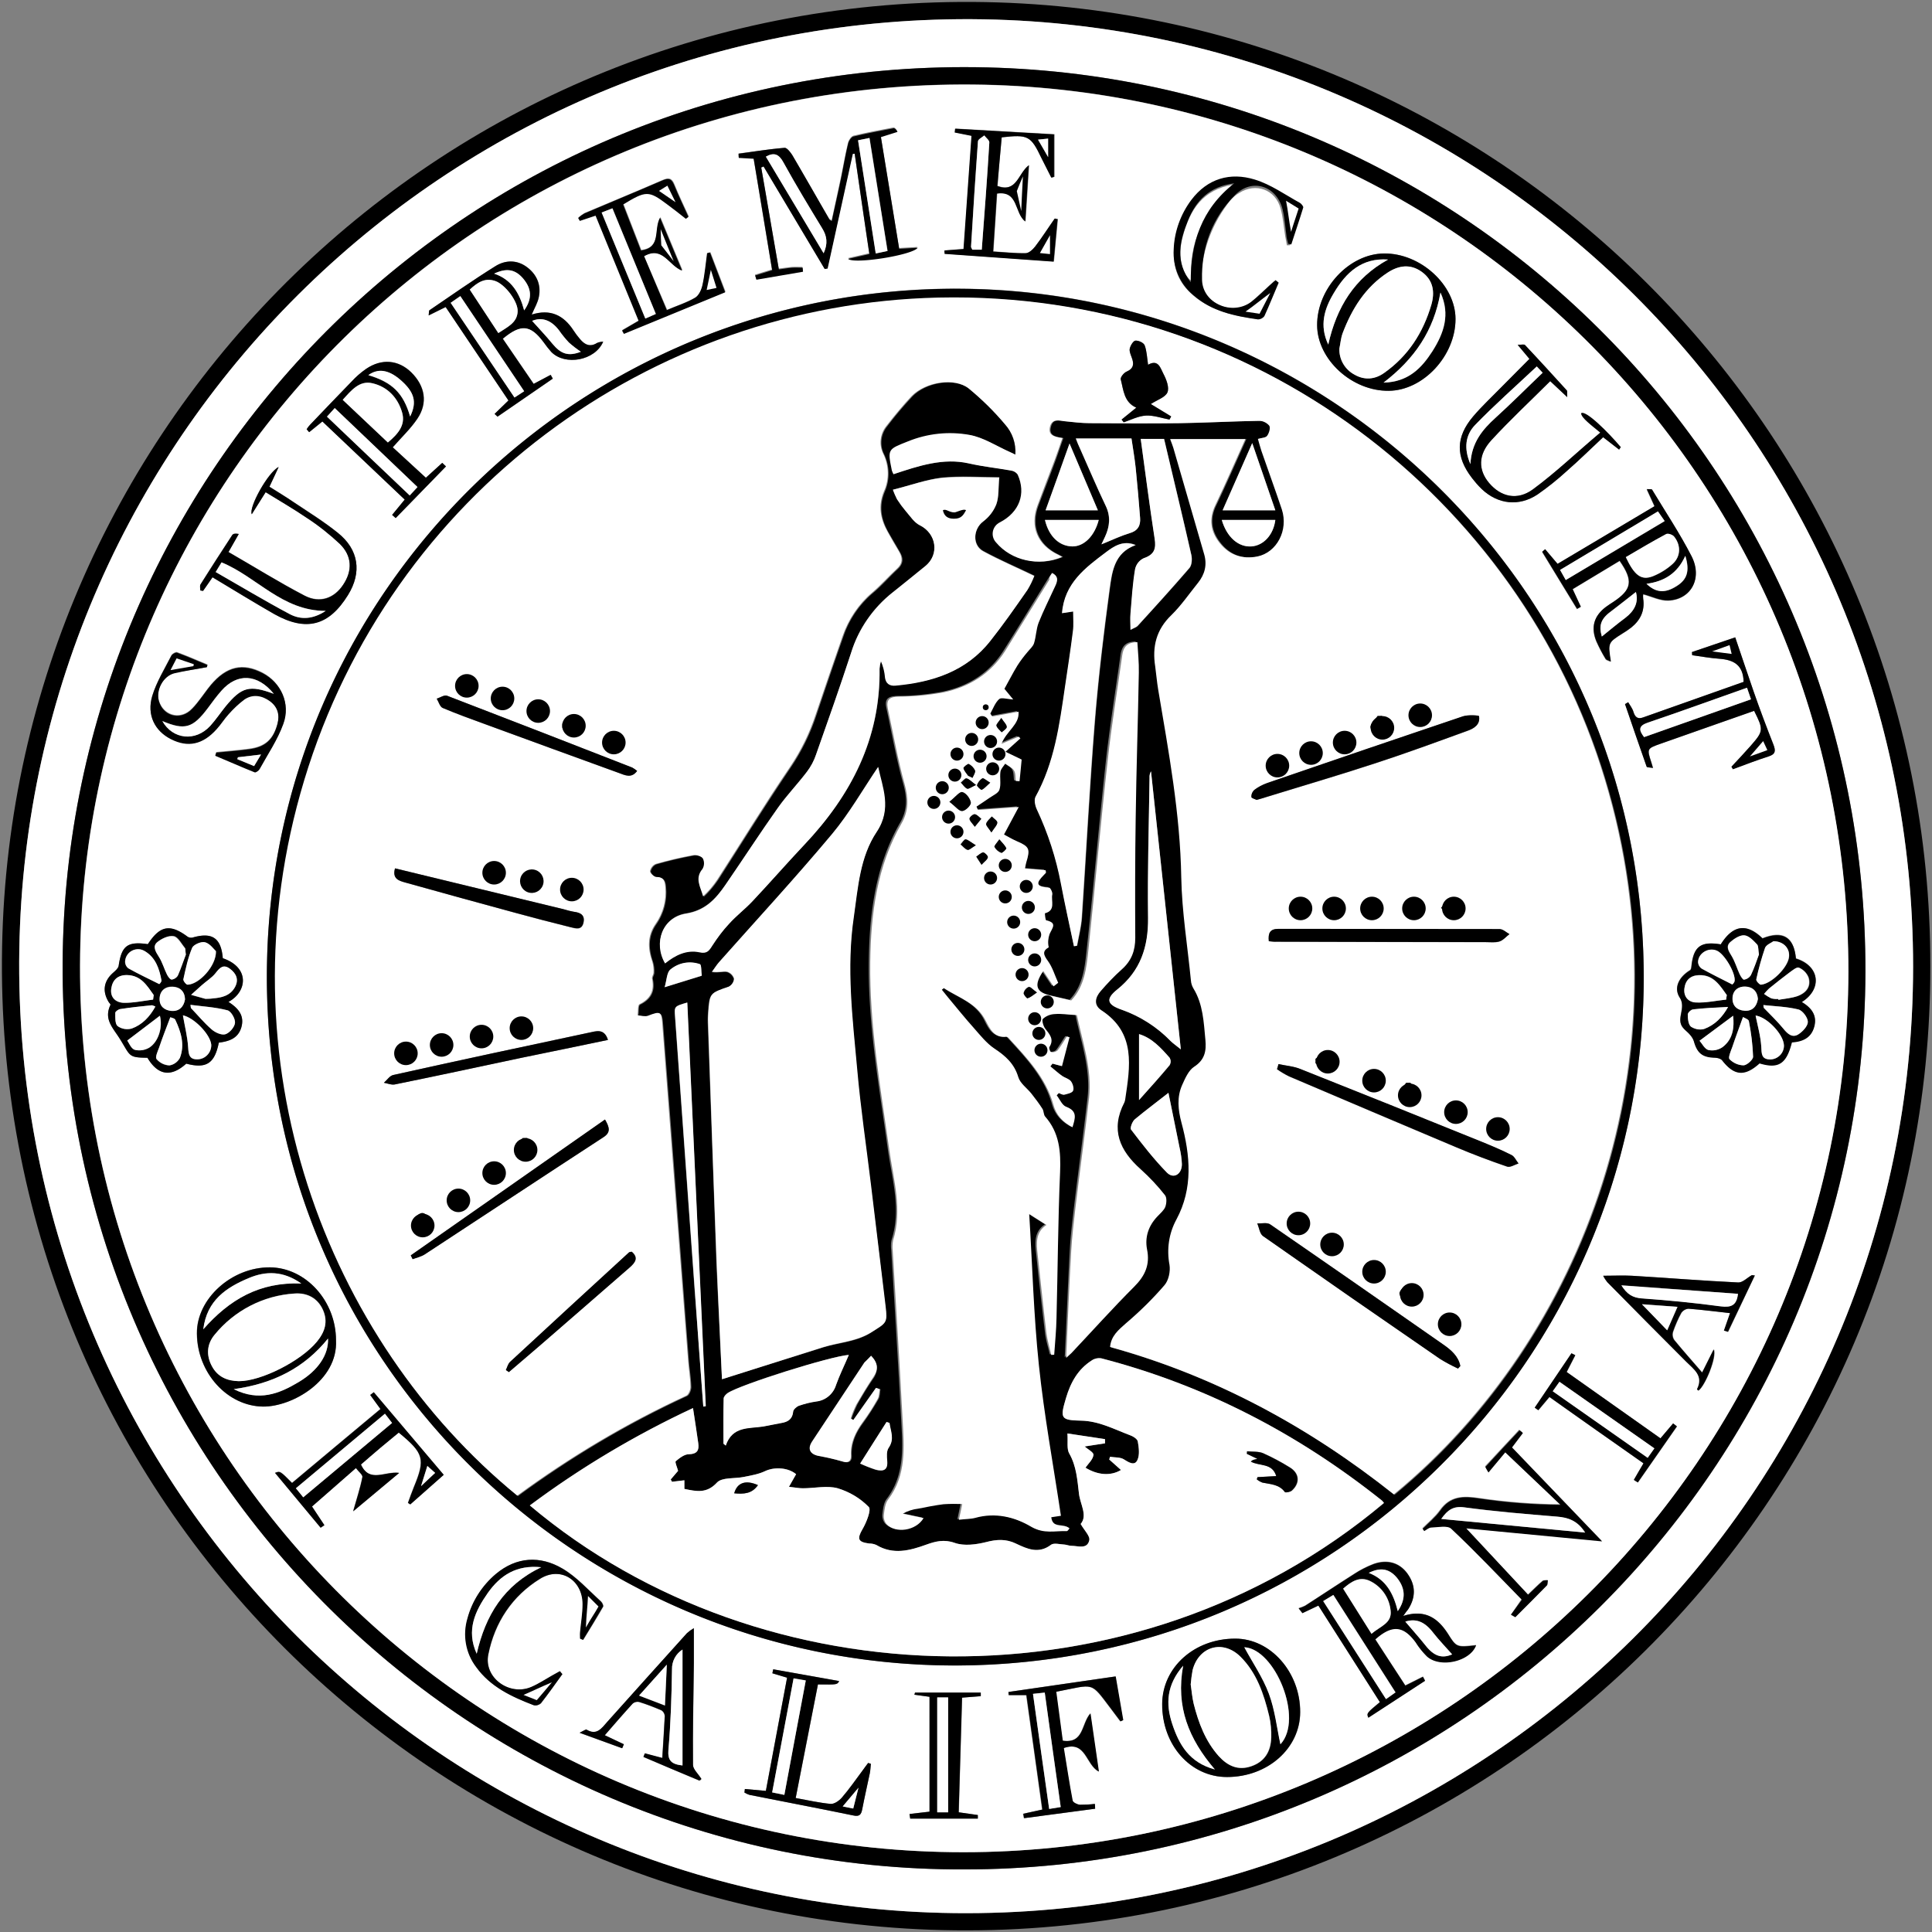 <svg version="1.1" id="Layer_1" xmlns="http://www.w3.org/2000/svg" x="0" y="0" width="600" height="600" viewBox="0 0 920 920" xml:space="preserve"><rect x="0" y="0" width="920" height="920" fill="#808080" stroke="none"/><style>.st0{fill:#fff}</style><path d="M919.2 460c.6 254.2-207.6 462-464.4 459.2C203.3 916.5-3.9 709.4 1 450.9 5.6 200.9 212.3-3.8 469.2 1c249.1 4.7 450.4 208.6 450 459zm-8.2.4c.1-246.5-197.2-446.8-442.5-451.2C216.1 4.8 13.3 205.9 9.2 452 5 705.1 207.4 908 454.4 911 707 914 910.9 710.1 911 460.4z"/><path class="st0" d="M911 460.4C910.9 710.1 707 914 454.4 911 207.4 908 5 705.1 9.2 452 13.3 205.9 216.1 4.8 468.5 9.2 713.8 13.6 911.1 213.9 911 460.4zM459.3 890.2c236.4 0 428.5-191.7 429-427.4.5-236.3-188.9-428-423.7-430.8C225.2 29.1 34.2 220.3 29.9 452.7 25.4 695.5 221.6 891 459.3 890.2z"/><path d="M459.3 890.2C221.6 891 25.4 695.5 29.9 452.7 34.2 220.3 225.2 29.1 464.6 32c234.8 2.8 424.2 194.6 423.7 430.8-.6 235.7-192.7 427.4-429 427.4zm-.6-8.2c232 0 421.1-188.3 421.4-419.2.3-232.5-185.9-420.5-417-422.6-234.8-2.1-421.4 185.7-425 414C34.5 691.6 226 882 458.7 882z"/><path class="st0" d="M458.7 882C226 882 34.5 691.6 38.2 454.2c3.5-228.3 190.2-416 425-413.9 231.1 2.1 417.3 190.1 417 422.6C879.8 693.8 690.7 882 458.7 882zm-3.9-88.9c181.2-.2 325.4-145.7 327.9-323 2.5-184-144.8-328.7-320.2-332.6-181.1-4-333.1 140.2-335.4 323.5-2.3 184.3 146.1 332 327.7 332.1zm-103.1-720v1.7l7.1.4c2.9 17.8 5.9 35.5 8.8 53.1l-8.1 2.5.6 2 22.2-3.8c-.1-.6-.1-1.3-.2-1.9-1.7 0-3.4-.1-5 0-1.9.2-3.8.5-6.3.8-2.9-16.5-5.6-32.5-8.4-48.5l1.1-.5 29.1 48.8 1.4-.2 12-54.6.9-.1c2.3 15.9 4.7 31.9 7 47.8l-10.1 2.3c2.8 2.6 30.6-1.8 33.1-5.3l-8.8.5c-2.9-17.8-5.8-35.5-8.7-53.2l7.9-2.5c-.8-1.3-1.4-1.8-1.9-1.7-6.4 1.2-12.7 2.4-19 3.9-1.1.3-2.3 2.1-2.6 3.4-1.3 5.3-2.2 10.8-3.3 16.1-1.4 6.8-3 13.7-4.5 20.8-.8-.5-1-.6-1.1-.7-5.9-9.9-11.7-20.2-17.6-30.3-.9-1.4-2.5-3.6-3.7-3.5-7.3.6-14.6 1.8-21.9 2.7zm467.7 376.6c-9.5-1.5-13 1-14 10.1-.1.7-.2 1.8-.7 2.1-5.1 3.1-7.9 8.2-4.9 13 3.3 5.1-2.1 10.2 1.7 14.5 1 1.1 2.2 2 3.1 3.1.9.9 1.5 2 1.9 3.1 1.6 5.8 4 7.7 9.8 7.9 1.3.1 3 .5 3.7 1.3 5.7 7.3 10.7 7.8 17.8 1.4 9.1 2.7 12.8.3 15.4-10 4.9-.3 9.1-2 10.6-7.3 1.6-5.5-1.3-9.2-5.9-11.9 9.9-6.2 8.7-17.2-2.7-20.7-1-10.3-6.2-13.5-15.9-9.6-7.5-7.2-14-6.3-19.9 3zM88.7 506.5c9.5 2.5 13.5 0 15.5-10 4.7-.6 9.1-1.9 10.7-7.2 1.7-5.7-1.5-9.3-6.1-12.2 9-4.9 10.2-16.4-2.7-20.8-.8-9.6-5-12.5-14.2-9.9-.8.2-1.7.1-2.5-.3-8.4-6.2-13.2-5.4-19 3.5-9.7-1.4-12.5.8-13.9 10.3-.2 1.2-1.5 2.3-2.5 3.2-4.5 3.8-5.4 8.6-2.4 13.8.3.6 1.2 1.3 1 1.6-3.3 6.9 1.2 10.9 4.6 16.4 4.9 8 3.8 8.7 13 8.8 5 8.4 11.2 9.3 18.5 2.8zm579.5 263c1.3-1.8 1.7-2.4 2.2-3.1 3.8-5.8 3.8-11.6-.2-17.2-3.7-5.1-9.4-6.9-16-4.6-3.4 1.3-6.7 3-9.7 5-7.7 4.9-15.3 10-23 14.9-1 .5-2.1.9-3.1 1.2l1.8 2.3 7.6-3.6 29.3 46c-6.3 5.3-6.3 5.3-5.5 7.4l27-17.6-1-1.9-8.4 4.2c-4.8-7.4-9.6-14.7-14.3-22 8-7.1 13.3-6.6 19.3 1.5 1.5 2.4 3.3 4.6 5.3 6.6 6.3 5.7 20.7 2.4 23.4-5.3-9.1 1-9.3 1.1-13.3-5.3-4.8-7.5-11-11.8-21.4-8.5zM160 638.2c0-18.7-14.4-34.6-31.5-34.7-18.2-.2-34.9 15-34.8 31.5.2 18.8 14.6 34.6 31.5 34.8 13.9.2 35.8-12.4 34.8-31.6zm581.7-369.7l-6-6.8-1.4 1.2c5.5 9.1 11.1 18.1 16.6 27.2l1.8-1-3.9-8.4 22.4-13.5c6.6 9.4 5.8 13.7-2.9 19.5-1.3.8-2.5 1.6-3.7 2.5-5.7 4.3-7.2 9.7-4.5 16.3 1.3 2.9 2.8 5.7 4.4 8.4.3.6 1.4.8 2.5 1.3-1.5-9-1.5-9 5.7-13.5 1.4-.9 2.8-1.8 4.1-2.8 4.3-3.5 6.5-7.9 5.6-13.6-.1-.7-.1-1.4 0-2.2 4.1 1.1 8 3.1 11.9 3 10.9-.4 16.5-10.6 11.1-21.1-5.5-10.9-12.4-21.2-18.8-31.7-.1-.2-.6-.1-2.5-.2l3.7 8.1-46.1 27.3zM584.3 846.2c19.4 0 34.8-13.7 34.9-30.9 0-19-14.2-35-31-35-19.4.1-34.7 13.7-34.7 31.1-.2 19.6 13.4 34.9 30.8 34.8zM253.2 149.8c1.3-3.1 3-5.7 3.5-8.6 1.1-5.7-1.2-10.6-5.7-14-4.8-3.6-10.3-3.4-15.1-.4-10.7 6.7-21 14-31.4 21-.2.1-.1.6-.3 2.4l8.1-4 29.9 44.5-6.6 6.4 1.4 1.3 26.3-18.1-1-1.8-8.1 4.3-14.7-21.5c8.6-7.2 13.2-6.8 19.4 1.6 1.1 1.6 2.4 3.2 3.7 4.7 6.6 6.8 20.9 4.1 24.7-4.9-1 .1-2 .3-2.9.6-3.5 2.1-6 .7-8.2-1.9-1.1-1.3-2.1-2.6-3-4-4.8-7.3-11.2-10.4-20-7.6zm408.1 36.3c16.5-.2 31.9-16.7 31.8-34.2 0-16.2-16.7-31.4-34.1-31.2-16.6.2-31.9 16.7-31.8 34.2.1 16.3 16.6 31.4 34.1 31.2zM306.7 122c9-5.1 11.7 4.5 18.3 6.6l-10.5-25.2c-3.2 5.5.8 14.3-9.1 15.6l-8.5-21.9c10.9-6.7 12.2-6.7 21.1 0 3 2.2 5.9 4.6 8.8 6.8l1.2-.9c-2.3-5-4.7-10-6.8-15.2-1.3-3.2-2.8-3.3-5.7-2.1-12.3 5.4-24.8 10.5-37.1 15.7-1 .6-2 1.3-2.9 2.1l.8 1.4 7.5-2.5 20.5 50.1-7.9 4.6.9 1.6 48.2-19.8-7.2-18.8-1.4.3c-.7 5.1-1.1 10.1-2.2 15.1-.5 2.2-1.7 5-3.5 6.1-4.1 2.4-8.7 3.9-13.5 5.9l-11-25.5zM477 65.4c12.6-1.4 13.8-.8 19.2 9.9 1.5 3.1 3.1 6.2 4.7 9.3l1.3-.4V63.9L455 61.2l-.2 1.8 8 1.6c-1.3 18.1-2.6 36.1-3.8 53.9l-9.1.7.1 1.6 51.9 3.7c.6-6.8 1.3-13.5 1.9-20.2l-1.4-.3c-3.1 4.5-6 9-9.3 13.3-1.1 1.5-3 3.2-4.6 3.2-5 .1-10.1-.5-15.4-.8.6-9.7 1.2-18.6 1.8-27.6 10.3-1.5 8.2 9.2 13.5 13.3.6-9.2 1.1-17.6 1.7-26.8-5.3 3.9-5.7 13.3-15 9.9.5-7.8 1.2-15.6 1.9-23.1zm242.5 703.5l1.9 1.1c5-5 10.1-10 15-15.1.5-.5.4-1.7.5-2.5-.9.1-2-.1-2.5.4-2.2 1.9-4.3 4-6.9 6.5L698 727.6l64.7 6.1-42.9-44.7c1.7-2.3 3.5-4.6 5.2-6.9l-1.6-1.3c-5.4 5.8-10.9 11.6-16.2 17.4-.2.2.6 1.2 1.4 2.7l8-9.6 26.3 25c-12.9-.1-25.8-1.1-38.6-3-7.5-1.1-13.8-1.1-18.7 5.8-2.3 3.2-5.5 5.8-8.3 8.6l.7 1.1c1.1-.6 2.3-1.6 3.4-1.7 3.2-.1 7.8-1.1 9.5.6 11.6 11 22.5 22.6 33.6 33.8l-5 7.4zm-621-451.2l.3-1.3c-4.8-2-9.6-4.1-14.5-5.9-.7-.2-2.3.7-2.7 1.5-3.2 6.3-7 12.5-9.1 19.2-2.7 9 1.2 16.7 8.9 20.5 8.2 4.1 15.3 2.6 21.8-4.8 2-2.2 3.6-4.8 5.6-7 2.2-2.7 4.8-5 7.6-7.1 4-2.7 8.3-2 12.1.8s4.9 6.5 3.6 11c-2 7.4-5.8 10.9-13.5 11.9-5.2.7-10.4 1.1-15.6 1.6l-.5 1.5c6.2 2.7 12.4 5.4 18.8 7.9.5.2 1.9-.7 2.3-1.5 3.9-7.1 8.5-14 11.3-21.5 3.5-9.7-1.2-19.6-9.8-24.2-9.4-4.9-17.2-3.2-24.7 5.7-2 2.4-3.8 5.1-5.7 7.5-1.3 1.7-2.7 3.4-4.3 4.8-5.3 4.4-12.6 2.1-14.7-4.6-1.6-5.2 2-12 7.4-13.4 5-.9 10.2-1.6 15.4-2.6zm113.8-95.6l-1.7-1.7-7.8 7.1-15.7-14.5c4.2-4.8 8.5-8.9 11.7-13.6 5.1-7.5 3.7-15.6-2.9-22.1-6-5.9-13.9-6.7-21.4-1.7-2.6 1.8-5 3.9-7.1 6.2-6.6 6.8-13.2 13.6-19.7 20.5-.6.7-1.1 1.4-1.6 2.1l1.2 1.4 6.3-5.1 39.2 37.2-6 7.3 1.7 1.5c7.9-8.2 15.9-16.4 23.8-24.6zm309.2 639.2c-.1-.8-.2-1.6-.3-2.3-2.3.3-4.7.4-7.1.4-1.3-.1-3.3-1.1-3.5-2-1.6-8.3-2.8-16.6-4.2-25 10.7-3.7 10.4 7.9 16.7 11.2l-4-27.7c-4.4 5.1-3 14.5-13.2 13-1.1-7.8-2.1-15.6-3.1-23.3 18.6-3.5 16-5.1 26.1 8.1l4.5 6 1.3-.6-3.6-20.8-51 7.4.1 1.5h8.4c2.6 18.3 5.1 36.3 7.6 54.5l-9.1 2 .4 2.1 34-4.5zm-253.7-64.1c-.4-.5-.8-.9-1.1-1.4l-3.6 2c-3.3 1.8-6.6 4-10 5.5-10.4 4.5-22.8-4.3-20.5-15.5 3.1-15.2 11.4-27.8 24.7-36 9.8-6.1 20.3.6 20.3 12.1 0 4.5-.8 8.9-1.2 13.4-.1 1 0 2 0 3l1.4.6c3.2-5.3 6.5-10.5 9.5-15.8.3-.5-.4-2-1-2.5-6-5.4-11.6-11.7-18.4-15.7-10.6-6.2-21.8-5.6-31.6 2.6-6.6 5.5-11.3 12.8-13.5 21.1-2.4 7.9-.9 16.5 4.1 23.2 6.8 9.5 16.9 14.2 27.4 18.2 1.2.3 2.5-.1 3.4-.9 3.4-4.5 6.7-9.2 10.1-13.9zm-56.5-94.9L178 662.9l-1.7 1.3 4.8 6.7c-14.1 11.8-28.2 23.5-42.1 35.2-5.6-5.8-5.6-5.8-8.1-4.8l21.7 26.1 1.8-1.2-5.9-8.9 20.9-18.3c1.3 1.8 3.3 3.3 3.1 4.3-1 5.2-2.7 10.2-4.4 16.3l21.9-18.3c-6.8-.9-14.1 5-18.2-4 3-2.6 6.2-5.3 9.3-8 2.9-2.5 5.9-4.9 8.7-7.2 12 9.9 12.7 12.6 7.2 26-1 2.5-1.9 5-2.8 7.5l1.1.7 16-14zm619-377.6l-47.7 16.9c-2.6.9-3.9 0-4.7-2.6-.5-1.6-1.7-3.1-2.5-4.6l-1.5.9c3.4 10 6.8 19.9 10.3 29.8.2.4 1.7.4 3 .6-.4-1.5-.6-2.1-.8-2.7-2.1-6.5-2.2-6.6 4.6-8.9 9.1-3.2 18.1-6.4 27.2-9.6l17.1-6c4.6 9.1 4.5 9.7-1.6 16.6-3 3.4-6.1 6.7-9.2 10l.7 1.2c5.7-2.1 11.3-4.3 17-6.1 3.3-1.1 3.4-2.7 2.3-5.6-3.3-8.3-6.4-16.7-9.4-25.2s-5.8-16.9-8.8-25.9l-20.6 7c0 .5.1 1 .1 1.5 4.3.6 8.6 1.4 13 1.7 6.6.5 11.3 2.8 11.5 11zm-222-190.1l-1.6-.7-10.2 9.3c-4.9 4.5-10.3 4.6-16.1 1.9-6-2.8-8.9-7.7-8.4-14 .8-13 5.7-25.5 13.9-35.7 1.2-1.4 2.6-2.6 4.2-3.5 7.9-5.1 17.3-1.6 19.7 7.4 1.2 4.3 1.5 8.8 2.2 13.2.2 1.4.6 2.9.8 4.3h1.4c1.8-5.4 3.8-10.8 5.4-16.3.1-1.2-.4-2.4-1.3-3.2-7.3-3.9-14.3-8.6-22-11.2-9.6-3.1-19-.9-26.2 6.6-8.1 8.4-11.6 18.9-11 30.5.4 7.5 4.1 13.6 10 18.2 8.5 6.8 18.7 9.1 29.2 10.4.9.1 2.5 0 2.7-.5 2.5-5.4 4.9-11 7.3-16.7zM101.2 274.9l14.9 8.9c4.8 2.9 9.7 5.9 14.6 8.6 15.1 8.4 25.9 5.6 35-9.1 6.7-10.8 5.2-21.7-4.9-29.7-6.6-5.3-13.8-9.8-20.9-14.5-3.8-2.6-7.8-5-11.6-7.4 1.5-3.1 2.7-5.9 4.4-9.4-5 2.4-14.4 19.3-12.8 22.5 2.2-3.6 4.3-6.8 6.6-10.5 6.8 4.2 13.4 8 19.7 12.3 5.5 3.7 10.7 7.8 15.6 12.3 5.9 5.8 6.1 12.8 1.6 19.5-4.2 6.3-11 8.9-18.3 5.2-12.3-6.4-24.1-13.8-36.3-20.8 2-3.4 3.4-6 4.9-8.6-1.7-.4-2.7-.1-3.1.5-5.1 7.8-10.2 15.6-15.1 23.5-.4.7-.1 1.9-.1 2.9l1.3.2c1.4-1.9 2.8-3.9 4.5-6.4zm662-69.7C751.1 215.4 741 224.8 730 233c-7.5 5.5-15.3 3.6-20.9-3-5.2-6.1-5.3-13.4 1-20.3 9-9.8 18.7-18.8 28.1-28.2l8.1 7.6c-.1-2.3 0-2.9-.2-3.2-6.6-7.3-13.2-14.5-19.9-21.6-.4-.4-1.8-.1-3.5-.1l5.6 6.7c-4.6 4.7-9 9-13.3 13.4-4.5 4.6-9.3 9-13.5 14-8.4 9.9-8.4 19.2-.5 29.4 1.4 1.9 3 3.6 4.6 5.2 7.7 7.3 17.7 8.4 26.5 2.6 4.9-3.4 9.6-7.1 14-11.2 6-5.3 11.6-10.8 17.3-16.1l7.6 5.9.8-1.2C766 208 756 198 752.9 196.8l10.3 8.4zM374.8 798.9c-3.4 18.1-6.8 36-10.1 53.9l-10-.9-.2 1.7c.8.5 1.6.9 2.4 1.1 16.5 3.3 32.9 6.4 49.4 9.8 3 .6 3.8-.5 4.3-3 1.1-5.7 2.4-11.4 3.6-17.1.3-1.5.4-3 .5-4.5l-1.3-.4c-.9 1.3-1.8 2.6-2.8 3.8-3.2 4.3-6.3 8.6-9.7 12.7-1.3 1.5-3.6 3.1-5.3 3-5.4-.5-10.7-1.7-16.7-2.8 3.7-18.5 7.2-36.4 10.6-54.1 9.2.2 9.2.2 10.1-1.6l-31.4-5.6-.4 1.9 7 2.1zM288 826.3c4.5-5.1 8.8-10.1 13.2-15 .8-.7 1.9-1 3-.8 3.6 1.1 7.2 2.5 10.7 4 .9.6 1.5 1.6 1.6 2.7-.3 6.6-.8 13.2-1.2 20L307 835l-.6 1.7c8.8 3.7 17.6 7.5 26.5 11.2.4.2 1.2-.7 1.1-.7-1.6-2.5-4-4.6-4-6.7-.1-16.1.3-32.3.4-48.4.1-5.2 0-10.3 0-16.7-1.2.7-2.3 1.5-3.3 2.4-12.7 14.1-25.3 28.2-38 42.3-2.7 3-5 6.5-9.8 3.6-.3-.2-1.2.5-3.3 1.5l20.2 7.3.8-1.9-9-4.3zm547.7-219l-1.3-.1c-2.2 1.2-4.4 3.6-6.5 3.5-16.9-.8-33.8-2.2-50.7-3.2-4.3-.3-8.7 0-13.6 0 .6 1 1.2 2 1.9 3 12.5 12.7 25 25.3 37.6 37.9 3.7 3.7 8.5 6.8 5.2 13.1 0 .1.4.4.6.7 3.2-2.3 8.9-16.2 7.3-19.6l-5.5 11c-4.9-5.6-9.2-10.5-13.3-15.5-.8-1.2-1-2.6-.6-3.9 1.1-3.1 2.4-6.2 4-9.1.8-1.1 2-1.8 3.4-1.9 6.6.5 13.1 1.3 19.8 2.1-1.1 3.1-2 5.7-2.9 8.3l1.9.6 12.7-26.9zM465.7 866v-1.7l-9.1-1.3c.5-18.3 1.1-36.5 1.6-54.6l8.9-.7V806h-31.3l-.3 1 7.2 1v54.7l-9.5 1.1.3 2.2h32.2zm325-181l-44.6-31.6c1.7-3.3 2.9-5.7 4.1-8l-1.8-.9-17.5 25.9 1.7 1.2 5.3-6.3c7.7 5.5 15.1 10.8 22.6 16s14.8 10.4 22.2 15.6c-1.8 3-3.2 5.5-4.6 7.9l1.9 1.2 18.6-26.7-1.8-1.4-6.1 7.1z"/><path d="M454.8 793.1c-181.6-.1-330-147.8-327.7-332.1 2.3-183.3 154.3-327.5 335.4-323.4 175.4 3.9 322.7 148.6 320.2 332.6-2.5 177.3-146.7 322.7-327.9 322.9zm-29.3-567.3c12-4 23.7-7.9 36.4-5.1 6.6 1.5 13.5 2.2 20.1 3.4 1.2.2 2.3.9 3.1 1.9 4.1 9.1.8 17.9-8.4 22.7-3 1.4-4.3 5.1-2.9 8.1.3.6.6 1.1 1 1.5 7.3 8.7 20.3 11.6 31.4 6.9-.7-.4-1.2-.7-1.8-1-9.8-4.5-13.6-13.3-9.9-23.4 2.7-7.2 5.5-14.3 8.1-21.4 1.3-3.5 2.4-7 3.8-10.8-3.9-.6-7.1-1.2-5.9-5.5 1.1-4 4.2-2.8 7-2.5 4 .4 7.9.9 11.9.9 14.3.1 28.6.2 42.9 0 12.6-.2 25.2-.9 37.8-1.1 1.9 0 3.6.8 4.8 2.3.7 1-.1 3.5-1 4.8-.7.9-2.7.9-4.4 1.5.6 2.1 1 4 1.7 5.8 3.2 9.3 6.6 18.5 9.7 27.8 3.3 9.9-2.4 20.4-11.7 22.4-7.2 1.5-13.3-.7-17.8-6.3-4.4-5.4-5.5-11.4-2.2-18.1 4.9-10.3 9.5-20.8 14.3-31.5h-35.9c.6 1.7 1.2 2.9 1.5 4.1l14.7 50.7c1.5 5.1.3 9.5-2.9 13.6-4.1 5.2-7.9 10.8-12.7 15.4-7.2 7-9.2 15.1-7.7 24.5.6 3.6.8 7.3 1.4 10.9 5 29.7 10.4 59.2 11 89.5.3 16.4 2.9 32.7 4.6 49.1.1 1.3.6 2.6 1.2 3.8 4.6 7.6 4.8 16.1 5.7 24.5.5 5.2-.3 9.5-5.4 12.8-2.6 1.7-4.2 5.4-5.6 8.5-2.7 5.9-2 12.1-.4 18.1 4.1 15.7 5.5 31.3-2.4 46.1-3.6 6.6-4.8 14.2-3.3 21.6.5 3.1-.4 7.4-2.4 9.7-5.6 6.5-11.7 12.6-18.3 18.3-3.7 3.2-7.1 6-7.6 11.3 50 13.8 94.7 38.1 135.1 70.2 90.5-74.4 140.6-207.5 100.5-340.4-40.4-134-167.1-232.8-317.2-229.5-137.3 3.1-261 93.8-302.1 229.7-40.5 134 10.9 266.9 101.4 340.8 25.2-18.5 52.1-34.5 80.5-47.6 1.1-.5 2-2.8 2-4.2-.1-4.5-.9-8.9-1.2-13.4-4.1-53.1-8.1-106.1-12.2-159.2-.5-6.2-1-6.4-6.9-4.1-1.4.5-3.2-.1-4.9-.2.3-1.8-.1-4.8.9-5.3 5.3-2.6 7.2-6.5 6-12.2-.2-.9.7-1.9.7-2.9.1-1.7-.1-3.5-.6-5.2-2.2-6.3-2.4-12.3 1.6-18 3.5-5.1 5.2-11.3 4.6-17.5-.2-2.7-.7-4.8-4.3-4.8-1.1 0-3-1.9-3-2.8.3-1.5 1.3-2.8 2.7-3.4 5.9-1.7 11.9-3.1 17.9-4.2 1.5-.3 3.9.5 4.6 1.6.8 1.6.7 3.5-.2 5-3.9 4.5-1 8.5.3 13 2.6-2.4 4.8-5.1 6.8-8 11.5-17.9 22.7-36 34.6-53.6 5.2-7.7 9.3-16.1 12.2-24.9 4.2-12.4 8.4-24.9 12.8-37.3 2.7-8.1 7.6-15.3 14.1-20.8 4.2-3.5 7.8-7.7 11.8-11.4 2.7-2.5 2.8-5.1 1.1-8-1.8-3.2-3.7-6.3-5.5-9.5-3.5-6.2-4.7-12.4-1.7-19.5 2.4-5.6 2.3-12-.3-17.5-2.3-4.4-1.7-9.8 1.5-13.6 3.7-4.9 7.7-9.6 11.9-14.1 6.6-6.9 20.4-9 27.2-3.6 6.3 5.2 12.1 10.9 17.3 17.1 3.5 4 5.3 9.2 4.9 14.4-1.2-.6-1.9-1-2.7-1.3-6.4-2.8-12.5-6.9-19.1-8.1-9.9-1.7-20.1-.7-29.4 3.1-9.7 3.8-9.8 3.6-7.6 13.9-.1.5.2 1 .4 1.5zm75.5 47c-.7 1-1.4 1.9-2 2.9-7 11.3-13.9 22.7-21 33.9-6.8 10.9-17 17.3-29.4 19.8-7 1.3-14.1 2-21.2 2-4.5.1-6.3 1.4-5.3 5.8 2.6 12 4.7 24.2 8 36 1.9 6.7 2 12.6-1.5 18.6-11.7 20.4-14.6 43-14.9 65.9-.4 30.2 5 59.9 9.1 89.7 2 14.2 6.4 28.4 1.8 42.9-.4 1.6-.4 3.3-.2 5 1.6 26.7 3.3 53.5 4.7 80.2.7 13.2 2 26.6-6.9 38.3-1.4 1.8-1.7 4.7-2 7.1-.2 1.6.2 3.2 1.2 4.5 4.3 4.7 14.1 3.3 17.7-2.8l-9.9-2.1c2.3-1.3 4.8-2.1 7.4-2.4 4-.7 8-1.6 12-2.1 3-.2 5.9-.2 8.9-.1-.7 3.1-1 4.8-1.6 7.5 3.1-.3 5.6-.3 7.8-.9 9.6-2.7 18.9-.4 26.7 4.2 6 3.5 11.2 1.9 16.9 2.1.4 0 .9-.8 1.3-1.3-2.5-2.4-8 .3-8.7-5.3l4.6-.7c-3.6-24.2-8-47.9-10.5-71.8-2.5-23.8-3.1-47.7-4.6-71.9l8.2 5.2c-5.2 3.5-4.8 8.7-4.2 13.9 1.3 12.6 2.7 25.1 4.2 37.7.4 3.5 1.5 6.9 2.3 10.3l1.4-.1c.4-5.9.9-11.7 1.1-17.6.6-23.1.7-46.3 1.7-69.3.4-9.9-.3-18.8-7.1-26.5-.8-.9-.6-2.6-1.3-3.7-1.6-2.5-3.4-4.9-5.3-7.3-2.1-2.6-5.3-4.9-6.2-7.8-1.9-6.5-6-10.1-11.4-13.6-3.7-2.5-6.7-6.2-9.7-9.7-4.3-4.8-8.3-9.8-12.4-14.7-1-1.2-1.9-2.4-2.9-3.6l1-.8c7 4.7 15.6 7 19.9 15.6 1.8 3.6 4 8.4 9.9 7.6.4 0 .9.4 1.2.8 8.6 9.4 17.5 18.7 21.1 31.5 1.4 4.9 4.4 8.3 9.1 10.8 1.4-4.3 2.5-7.6-2.9-9.7-1.9-.7-3.1-3.6-4.6-5.5l1-1.1c.9.3 1.8 1 2.6.8 1.5-.3 3.7-.8 4.2-1.9s-.1-3.3-1-4.5-2.8-1.5-4.1-2.5c-2-1.4-3.8-3.1-5.7-4.6l1-1.3 4.5 1.3c1.3-4.8 2.4-9.3 3.6-13.8l-1.3-.3c-1.5 2.2-2.8 4.5-4.4 6.6-.8.7-1.9 1-3 .8-.4 0-1.2-1.9-.9-2.4 2.4-3.7.1-6.1-2-8.8-.9-1.2-1.7-4.1-1.1-4.6 1.5-1.3 3.5-2.2 5.5-2.3 3.4-.2 6.8.3 10.7.5 2.6 12.8 7.3 25.6 5.8 39.3-2 17.5-4.4 34.9-6.5 52.4-.8 6.8-1.6 13.6-2 20.4-.9 16.6-1.5 33.3-2.4 51 1.5-1.4 2.3-2 2.9-2.7 9.8-10.4 19.3-21.1 29.4-31.2 5.2-5.2 7.6-10.5 6.1-17.8-1.2-5.8.7-11.2 4.9-15.6 1.4-1.5 3.1-2.8 3.8-4.6s.9-4.3-.1-5.5c-3.5-4.4-7.4-8.6-11.6-12.4-10-8.9-14.5-18.9-7.8-31.8.2-.5.3-.9.4-1.4 2.3-15.8 5.4-31.7-11.3-42.5-3.9-2.5-2.9-6.1-.4-9.1 3.1-3.7 6.5-7.1 10.1-10.4 4.6-4.1 6.5-8.9 6.4-15-.2-19-.1-37.9.2-56.9.4-23.1 1.1-46.2 1.5-69.4.1-4.8-.5-9.7-.7-14.5-5 0-6.6 2.5-7.2 6.2-2.3 16.6-5 33.2-6.9 49.9-3.3 30.1-5.9 60.2-9.2 90.3-.9 8.7-1.8 17.6-8.2 24.2-3.4-.8-6.5-1.5-9.5-2.2-7.3-1.7-8.4-5-3.8-11.8l4.9 7.3 2.2-1.7c-1.6-3.5-2.7-7.4-4.9-10.4s-2.7-4.7.4-6.5c-.5-2.1-.3-4.3.4-6.3 1.2-2.8 3.9-5.4-1.6-6.5-.4-.1-.7-3.4-.6-3.4 5.2-1.5 2.7-5.9 3.5-9 .2-.9-.9-3.1-1.5-3.2-8.6-.6-4.5-3.9-1.6-7 .1-.1 0-.6-.1-1.3l-9.8-.8c.3-1.6.4-2.3.6-2.9 2-6.5 1.5-7.5-4.7-10.2-2.2-.9-4.2-2.2-5.9-3.1l7-13.1-19.4 1.4-.7-1.6c2-1.4 4.1-2.7 6.1-4.1 1.7-1.2 4.3-2.3 4.8-3.9.8-2.7.1-5.8.5-8.6.2-1.4 1.5-2.6 2.3-3.9 1.4 1 3.3 1.8 4.1 3.2s.6 3.4.9 5.1l1.8.1c.4-3.6.7-7.3 1-10.3l-7.7-3.7 7.1-6.4-.8-.8-8.2 3.4c2.5-6.3 8.7-9.2 8.1-15.3l-12.5 2.3-.9-1.4c1.4-2.4 2.3-5.2 4.2-6.9 1-.9 3.7 0 6.7.2l-4.1-5.2c2.3-4.1 4.1-7.7 6.2-11.1 1.5-2.2 3-4.2 4.7-6.3 1.1-1.4 2.7-2.7 3.2-4.3 1-3.2 1-6.7 2.2-9.8 2.3-5.9 5.2-11.5 7.8-17.2 1.8-2 2.7-4.3-.7-6.1zm-248.7 444c110.3 93.2 287.6 99 406.8-1.1-.3-.4-.6-.8-.9-1.1-39.9-31.8-84.3-54.9-133.8-67.8-1.5-.2-3.1.1-4.4 1-6.7 4.2-10.2 10.6-12.4 18-2.8 9.5-2.7 10.5 7.2 10.7 8.5.1 15.6 4 23.2 6.9 1.5.5 3.5 1.8 3.8 3 .5 2.9 1 6.4-.2 8.9-1.3 2.8-3.9 1.1-6.3-.3-1.8-1.1-4.4-.9-6.7-1.3l-.4 1.3 5.6 5c-5 3-11.3 2.4-16.9-1.1 1.4-2 3.5-4 3.8-6.1.1-1.2-2.9-2.8-4.2-4l9.7-1.5v-2l-17.9-2.7c.3 4.1-.4 7.4.9 9.6 3.5 6 3.9 12.7 4.6 19.1.6 5.1 4.3 10.4.8 14.4 1.7 3.1 4.6 5.8 4.1 7.8-1 4.4-5.3 2.6-8.5 2.6-1.1 0-2.3-.6-3.4-.6-2.1-.1-5-.9-6.3.1-6 4.5-11.3 2-16.8-.6-4.6-2.2-9-2-14-.7-4.8 1.2-10.6 2-15.1.4-5.1-1.8-9.1-.7-13.4.8-8 2.9-15.8 5-23.9.2-1.1-.4-2.2-.7-3.4-.7-5.5-.7-5.9-2.3-3.2-6.8 1.9-3.3 4.3-9.3 3-10.6-4.1-4.2-9.2-7.2-14.8-8.9-5.1-1.4-11 0-16.6 0-1.9 0-3.8-.4-6.6-.7 1.4-2.5 2.4-4.3 3.4-6-3.9-3.3-10.4-3.6-14.7-1.5-3.1 1.5-6.8 2.1-10.2 2.8-4.3.9-10.4.1-12.8 2.7-4.9 5.3-9.8 4.2-15.5 3v-4.1l-5.9.7-.6-1.1 3.5-4.1c-.5-1.8-1.6-4.2-1.1-4.6 1.8-1.5 4-3.3 6.2-3.3 4-.1 5-1.9 4.5-5.3-.8-5.4-1.6-10.7-2.5-16.7-27.4 12.8-53.4 28.3-77.7 46.3zm91.5-60.1l48-15c7.7-2.4 16-2.6 23.1-7.2s7.6-4.2 6.6-12.5c-2.2-19.4-4.6-38.7-7-58.1-2.2-18.2-4.9-36.3-6.5-54.5-2.1-24.1-5.2-48.3-1.6-72.6 2.1-14 2.9-28.5 10.9-40.5 7.4-11.1 2.7-21.2.7-30.9-7.2 10.6-13.7 22-22 32-17.4 20.8-35.8 40.7-53.8 61-1.2 1.4-2.2 3-3.3 4.5 3.1.5 5.3-.4 7.2 0 1.6.5 2.8 1.7 3.3 3.3-.1 1.6-1.1 3.1-2.5 3.8-9.1 3.1-9.1 3-9.8 12.5-.1 1.5-.1 3-.1 4.5 1.4 38.2 2.8 76.5 4.1 114.7.9 18.2 1.8 36.6 2.7 55zm81.4-423.5c.6 1.5 1.2 3 2 4.4a38 38 0 004.2 5.7c2.1 2.4 4 5.4 6.6 6.7 7.9 3.9 9.5 13.9 2.7 19.5-5.2 4.2-10.3 8.4-15.5 12.5-9.4 7.3-16.3 17.3-19.8 28.6-5.3 16.3-11 32.4-16.7 48.5-1 3-2.5 5.8-4.4 8.3-4.4 5.8-9.5 11.1-13.7 17-8.5 12.1-16.6 24.5-25 36.7-4.6 6.7-9.6 12.3-18.9 13.8-11.2 1.8-15.6 13.9-9.9 23.7 4.8-3.9 10.2-6.6 16.4-5.3 3.5.8 4.5-.8 6.1-3.2 2.4-3.7 5-7.2 8-10.4 3.5-3.8 7.6-6.9 11.1-10.7 8.3-8.9 16.3-18 24.6-26.8 22.3-23.5 36.4-50.5 35.9-83.9.1-1.2.3-2.4.7-3.6 1 2.4 1.7 4.9 1.9 7.5.4 3.1 2.3 4.4 5.1 4.1 17.6-1.6 33.7-6.7 45.1-21.3 6.1-7.8 11.9-16 17.6-24.2 1.3-2.1 2.4-4.4 3.3-6.7-8.7-4.2-16.7-7.6-24.4-11.8-5.2-2.9-4.7-10.5 0-14.1 2.8-2.1 5-4.9 6.3-8.2 1.3-3.6.9-7.7 1.4-12.8-9.1 0-18.4-.7-27.5.2-7.5 1-14.8 3.7-23.2 5.8zm86.2 217.3l1.6-.2c.8-4.5 2-9 2.3-13.6 2.1-31.2 3.7-62.4 6.2-93.6 1.7-20.9 4.2-41.7 7-62.4 1.1-8.3 2.1-17.5 12.4-21.2-5.9-2.5-10.4.6-14.1 3.4-9.7 7.3-19.8 14.7-20.9 29l5.3-.8c0 3.4.3 6.4-.1 9.3-1.1 8.9-2.5 17.8-3.8 26.7-2.6 17.9-5 35.9-14 52.2-.8 1.5-.3 4.2.6 6 5.3 11.3 9.1 23.2 11.5 35.5 1.8 10 4 19.9 6 29.7zM543.2 209c2.2 16 4.2 31.8 6.7 47.5.8 5-.2 7.7-5.2 9.4-2.1 1-3.6 2.9-4.1 5.2-1.1 7-1.6 14.2-2.2 21.3-.2 2.3 0 4.7 0 7.6 1.6-.9 2.8-1.2 3.5-2 8.2-9.1 16.5-18.1 24.5-27.4 1.2-1.4 1.4-4.2 1-6.1-4.2-18.6-8.7-37-13-55.4l-11.2-.1zm19.1 290.7c-4.8-44.9-9.5-88.7-14.2-132.4-.5.9-.8 2-.7 3-.3 22.3-1 44.6-.7 66.8.2 13.9-3.5 25.2-14.7 34.1-5.6 4.5-4.9 7.2 2.1 9.6 8.8 3.1 16.8 8.2 23.3 14.9 1.3 1.2 2.8 2.2 4.9 4zM404.2 645.2c-8.7.6-51.6 14.1-57.7 18.1-.9.6-1.9 1.7-1.9 2.6-.1 7.2-.1 14.4-.1 21.5l1.1.9c3.1-9.4 11-8 17.9-9.1 2.9-.5 5.9-1.1 8.8-1.7s5.1-1.9 5.4-5.4c.1-1 1.6-2.4 2.8-2.8 2.7-.9 5.4-1.6 8.2-2 4.4-.4 8.1-3.5 9.4-7.8 1.7-4.7 4-9.3 6.1-14.3zm108.1-436.4c.8 1.9 1.4 3.4 2 4.8 4 9.1 7.9 18.3 12.2 27.2 2.4 5.1 1.9 9.9-.3 14.8l-1.7 3.6c5.1-2 9.2-4 13.4-5.3 4-1.2 5.3-3.7 5-7.3-.6-7.9-1.3-15.9-2.1-23.8-.5-4.7-1.3-9.3-2-14h-26.5zm-177.4 461l1.1-.1c-2.9-64-5.8-128.1-8.8-192.3-6.2 1.8-6.2 1.8-5.8 6.8 3.1 43.1 6.2 86.3 9.3 129.4 1.5 18.8 2.8 37.5 4.2 56.2zm79.9-24.2c-1 1.1-1.9 2.2-2.8 3.3-8.3 12.5-16.6 25-24.9 37.6-2.4 3.6-1.1 6.2 3.2 6.9 3.9.7 7.7 1.6 11.5 2.7 2.9.8 3.9-.7 3.8-2.9-.3-6.2 2.1-11.2 5.7-16 2.5-3.5 4.8-7.1 7-10.9.8-1.3.7-3.1 1-4.7l-1.8-.6-10.8 15.3-1.2-.7c.7-2.3 1.7-4.5 2.7-6.7 2.5-4.5 5.2-8.9 8.1-13.1 2-3.7 1.7-6.8-1.5-10.2zm141.6-125.2c-4.9 3.9-10.6 8.1-16 12.6-1.2 1-2.3 4.1-1.8 4.9 5.4 7 10.9 14.1 17.1 20.5 3.2 3.2 7.1.7 7.1-4.1-.1-2.6-.5-5.3-1.1-7.8-1.8-8.9-3.6-17.8-5.3-26.1zM607.3 243l-11-32-14.1 32h25.1zm-84.5 0l-13.5-31.8c-4.1 11.3-7.6 21.3-11.4 31.8h24.9zm19.6 280.9c5.4-6.1 10.1-11.3 14.6-16.6.6-1.1.6-2.3 0-3.4-4.2-4.8-8.5-9.5-14.6-11.3v31.3zm64.9-276.3h-25.5c2.4 8.2 7.9 13 14.1 12.6 5.8-.4 10.5-5.5 11.4-12.6zm-109.7 0c1.8 7.9 6.8 12.6 13.1 12.6 5.5 0 10.5-4.9 12.5-12.6h-25.6zm-88 449.4c2.4 1.1 4.8 2 7.3 2.9 3.4.9 5.9.4 5.5-4.1-.2-2.1-.3-4.7.7-6.3 2.9-4.2.9-7.9.4-11.8l-1.4-.5c-4 6.3-8 12.8-12.5 19.8zm-93.1-226.9l17.6-5.4c-.3-1.9 0-5.3-.9-5.5-4.8-1.7-10.2-.7-14.1 2.6-1.6 1.4-1.6 4.9-2.6 8.3zM351.7 73.2c7.3-1 14.6-2.2 21.9-2.8 1.1-.1 2.8 2.1 3.7 3.5 6 10.2 11.8 20.4 17.7 30.7.1.1.3.2 1.1.7 1.5-7.1 3.1-13.9 4.5-20.8 1.1-5.4 2-10.8 3.3-16.1.3-1.3 1.5-3.2 2.6-3.4 6.3-1.5 12.7-2.7 19-3.9.5-.1 1.1.4 1.9 1.7l-7.9 2.5c2.9 17.7 5.8 35.4 8.7 53.2l8.8-.5c-2.5 3.5-30.2 7.9-33.1 5.3L414 121c-2.4-16-4.7-31.9-7-47.8l-.9.1-12 54.6-1.4.2-29.1-48.8-1.1.5c2.8 16 5.5 32 8.4 48.5 2.5-.3 4.4-.7 6.3-.8 1.7-.1 3.4 0 5 0 .1.6.1 1.2.2 1.9l-22.2 3.8-.6-2 8.1-2.5c-2.9-17.6-5.8-35.3-8.8-53.1l-7.1-.4-.1-2zm56.9-6.4l8.5 53.9 5.6-1.2c-2.9-18-5.7-35.8-8.6-53.8l-5.5 1.1zm-16.4 53.8c2.1-4.7 1.6-8.2-.7-11.9-6.3-10.3-12.5-20.7-18.4-31.3-2.2-4-4.6-4.9-8.4-2.8l27.5 46zM819.4 449.7c5.8-9.3 12.3-10.2 19.9-2.8 9.7-3.8 15-.6 15.9 9.6 11.4 3.5 12.7 14.5 2.8 20.7 4.6 2.7 7.5 6.4 5.9 11.9-1.5 5.3-5.7 7-10.6 7.3-2.6 10.3-6.4 12.7-15.4 10-7.1 6.4-12.1 5.9-17.8-1.4-.7-.9-2.4-1.3-3.7-1.3-5.8-.2-8.2-2.2-9.8-7.9-.4-1.2-1.1-2.2-1.9-3.1-.9-1.1-2.2-2-3.1-3.1-3.8-4.3 1.6-9.4-1.7-14.5-3.1-4.8-.2-9.9 4.9-13 .5-.3.7-1.4.7-2.1 1-9.3 4.4-11.9 13.9-10.3zm18.2 4.8c-.4-2.3-.2-4-1-4.8-1.8-1.8-3.9-4.1-6-4.3s-4.9 1.6-6.7 3.2c-2.3 2-.8 4.3.6 6.6 1.6 2.6 2.5 5.7 3.8 8.6.5 1.1 1.6 2.8 2.1 2.7 1.4-.2 2.5-1 3.3-2.2 1.7-3.5 2.8-7.1 3.9-9.8zm6.9-6.3c-.8.6-3.3 1.5-3.9 3.1-1.7 4.9-3.1 10-4.2 15.1-.2.7 1.5 2.5 2.2 2.5 4.9-.4 12.5-7.8 13.3-12.8.7-4.1-2.3-7.8-7.4-7.9zM822 476c.1-.7.2-1.4.3-2.2-3.3-4.6-6.3-9.7-13.2-9.5-4.1.1-6.5 2.4-7 6.3s1.9 6.7 5.6 6.7c4.7.2 9.5-.8 14.3-1.3zm24.9-.3l.1.4c3.1-.6 6.3-.8 9.2-1.8 3.9-1.4 6.5-4.5 5.1-8.9-.9-2.1-2.5-3.7-4.5-4.6-1-.4-3.1 1.3-4.5 2.3-3.3 2.4-6.5 5-9.7 7.6-.9.8-1.7 1.7-2.4 2.6 1 .8 2.2 1.5 3.4 2.1.9.2 2.1.3 3.3.3zm-16.9 8.6c-2 5.4-3.6 9.8-5.1 14.3-.7 2-2 5-1.3 5.8 1.8 1.8 4.2 2.8 6.7 2.9 1.7-.1 4.6-2.7 4.5-4.1-.2-5.7-.9-11.3-2-16.9-.1-.9-2-1.5-2.8-2zm9.7-5.7l.1 1.3c3.2 3.3 6.5 6.5 9.4 10 2 2.4 4.2 4.4 7 2.7 2.1-1.3 4.6-3.9 4.6-6s-2.5-5.4-4.5-5.9c-5.3-1.4-11-1.5-16.6-2.1zm-3.7 5c.9 4.9 2.4 9.8 2.7 14.8.2 3.4 0 6 4.2 6.1 3.6 0 6.6-2.9 6.6-6.5v-.1c-.1-5.3-8-13.6-13.5-14.3zm-11.1-14.8c.5-.4.9-.9 1.1-1.5.6-3.8-4.8-13-8.4-14.5-4-1.8-9 1.2-9 5.5.1 1.2.7 2.3 1.7 3 4.6 2.5 9.3 4.8 14.6 7.5zm-2 10.7c-6 .4-11.4.6-16.7 1.1-.9.1-2.5 1.6-2.5 2.4.1 2 .3 4.7 1.5 5.8 1.8 1.3 4.1 1.7 6.3 1.1 5.1-1.8 8.7-5.6 11.4-10.4zm2.4 4.2l-16 11.9c1.2 1.3 2.4 3.9 4.2 4.4 2.3.5 4.8 0 6.8-1.4 5-3.7 5.6-9.2 5-14.9zm11.8-8c-.3-3.7-2.6-5.8-6-5.9-3.2-.1-5.8 1.8-6 5.3-.2 3.8 2.1 6 5.7 6.2s5.7-1.8 6.3-5.6zM88.7 506.5c-7.3 6.6-13.5 5.6-18.5-2.8-9.2-.1-8-.8-13-8.8-3.4-5.5-7.9-9.4-4.6-16.4.1-.3-.7-1-1-1.6-3-5.1-2.1-9.9 2.4-13.8 1-.9 2.3-2 2.5-3.2 1.4-9.6 4.2-11.7 13.9-10.3 5.8-8.9 10.6-9.8 19-3.5.7.4 1.6.6 2.5.3 9.2-2.6 13.4.3 14.2 9.9 12.9 4.4 11.7 15.9 2.7 20.8 4.5 2.9 7.8 6.4 6.1 12.2-1.6 5.3-6 6.6-10.7 7.2-2 10-6 12.5-15.5 10zm-.2-51.9c-.3-2-.1-2.9-.4-3.3-1.7-2-3.2-5.2-5.3-5.6-2.4-.4-5.6 1.1-7.7 2.7-2.6 2-.9 4.6.6 7 1.6 2.6 2.5 5.7 3.9 8.5.5 1 1.5 2.5 2.3 2.5 1.2-.2 2.3-.9 2.9-2 1.5-3.5 2.7-7.3 3.7-9.8zM72.9 476l.3-2.1c-3.2-4.4-6-9.3-12.6-9.5-4.4-.1-6.9 2.2-7.6 6.3-.7 4.4 2.2 6.8 6 6.9 4.6 0 9.2-1.1 13.9-1.6zm30-23c-1.1-1-2.9-3.6-5.2-4.3-1.7-.5-5.4 1-6.1 2.6-2 4.8-3 10-4.2 15-.2.7 1.3 2.6 2 2.6 5.5-.1 13.6-8.9 13.5-15.9zM99 475.6c.3 0 1.3 0 2.3-.1 4.3-.4 8.3-1.3 10.6-5.4 1.9-3.5.6-6.4-2.4-8.7s-4.8-.6-6.8 2c-1.8 2.3-4.4 3.9-6.7 5.9-1.7 1.5-3.3 3-5 4.5l6.8 1.9c.4 0 .8 0 1.2-.1zm-17.9 8.8c-2 5.3-3.8 9.9-5.4 14.5-.6 1.8-1.9 4.6-1.2 5.5 1.6 1.8 3.8 2.9 6.1 3 2.1-.3 4-1.7 5-3.6 2.4-6.3.6-12.4-2.2-18.1-.2-.9-1.7-1.1-2.3-1.3zm9.6-5.9l.2 1.5c3.3 3.4 6.3 7.1 9.9 10.2 1.7 1.5 4.7 2.9 6.5 2.3 2-.6 4.4-3.4 4.6-5.4s-1.9-5.6-3.6-6c-5.8-1.5-11.7-1.9-17.6-2.6zm-3.6 5c.9 5.3 2.1 10.2 2.5 15.3.2 3.5.6 5.9 4.7 5.7 3.6-.2 6.4-3.3 6.3-6.9-.4-5-8.2-13.1-13.5-14.1zm-11.3-14.9c-.1.2 1.2-.9 1-1.8-1-5.4-2.7-10.7-7.8-13.8-2.9-1.8-6.7-1-8.5 1.9-.6.9-.9 2-1 3 0 1.2.6 2.4 1.5 3.1 4.7 2.7 9.5 4.9 14.8 7.6zM74 479.3c-.8-.3-1.3-.6-1.7-.6-5 .5-10 1.1-15 1.8-.9.1-2.4 1.2-2.4 1.8 0 2.2-.1 5.1 1.1 6.3 1.9 1.4 4.3 1.8 6.6 1.2 5.1-1.8 8.7-5.6 11.4-10.5zm-13.4 16.2c.8 1.1 1.8 3.8 3.6 4.4 2.3.6 4.8.2 6.9-1 4.5-2.8 6.5-10 5.1-15.2l-15.6 11.8zm27.5-19.6c-.1-3.8-2.4-5.9-5.9-6.1s-6.1 1.9-6.2 5.7c-.1 3.6 2.3 5.5 5.6 5.8 3.6.3 5.8-1.7 6.5-5.4zM668.2 769.5c10.4-3.3 16.5 1 21.4 8.7 4 6.4 4.2 6.3 13.3 5.3-2.8 7.7-17.1 11-23.4 5.3-2-2-3.8-4.2-5.3-6.6-5.9-8.1-11.3-8.6-19.3-1.5 4.7 7.3 9.5 14.6 14.3 22l8.4-4.2 1 1.9-27 17.6c-.9-2.1-.9-2.1 5.5-7.4l-29.3-46-7.6 3.6-1.8-2.3c1.1-.3 2.1-.7 3.1-1.2 7.7-5 15.3-10 23-14.9 3-2 6.3-3.7 9.7-5 6.6-2.3 12.3-.5 16 4.6 4 5.5 4.1 11.3.2 17.2-.4.4-.9 1.1-2.2 2.9zm-28.6-13l13.5 21.5c4-3.5 9.8-5 9.1-11-.5-6.1-4.2-11.5-9.8-14.2-4.7-2.2-8.6-.1-12.8 3.7zm-9.5 6l29.9 46.6 4.6-3.2-29.6-46.4-4.9 3zm39.1 9.7c3 3.5 6.4 7.3 9.5 11.2 4.2 5.3 7.9 6.5 12.8 4.4-2.9-3.3-6.2-6.7-9.1-10.4-4-5.2-8.1-6.8-13.2-5.2zm-3.6-5c4-5.8 3.7-11-.5-16-3.6-4.2-7.7-5-13.3-2.2 8.2 3.2 11.7 9.9 13.8 18.2z"/><path d="M160 638.2c1 19.2-20.9 31.7-34.7 31.6-17-.2-31.4-16-31.5-34.8-.2-16.5 16.5-31.6 34.8-31.5 17 .2 31.4 16 31.4 34.7zm-46.3 19.5c10.6 0 29.7-9.7 37.3-18.9 3.7-4.6 5.4-9.5 2.8-15.2s-7.7-8.1-13.4-7.7c-14.9.9-28.8 8.1-38.2 19.7-3.7 4.4-4.1 9.7-1.2 14.9 2.6 5.2 7.1 7.1 12.7 7.2zM96.8 633c12.5-14.2 26.8-22.6 46.6-21.8-8.7-6.2-16.9-6-25-2.6-10.6 4.5-19.9 10.6-21.6 24.4zm14.5 28.5c12 6 21.6 2.2 30.8-3.3 9.5-5.7 14.5-13.2 14.1-20.8-11.2 13.9-26 21.5-44.9 24.1zM741.7 268.5l46.2-27.5-3.7-8.1c1.9.1 2.4 0 2.5.2 6.3 10.5 13.2 20.8 18.8 31.7 5.4 10.5-.2 20.7-11.1 21.1-3.8.1-7.8-1.9-11.9-3-.1.7-.1 1.4 0 2.2.8 5.7-1.3 10.1-5.6 13.6-1.3 1-2.7 2-4.1 2.8-7.1 4.5-7.1 4.5-5.7 13.5-1-.5-2.1-.7-2.5-1.3-1.7-2.7-3.1-5.5-4.4-8.4-2.7-6.6-1.2-12 4.5-16.3 1.2-.9 2.5-1.7 3.7-2.5 8.7-5.8 9.5-10 2.9-19.5l-22.4 13.5 3.9 8.4-1.8 1c-5.5-9-11.1-18.1-16.6-27.2l1.4-1.2 5.9 7zm32.5-3.2c4.1 8.7 7.4 11.2 12.8 9.2 3.5-1.4 6.8-3.4 9.5-5.9 3.9-3.5 4-8.8.7-13-.7-.9-3-1.7-3.8-1.2-6.5 3.4-12.9 7.2-19.2 10.9zm-28.6 10.9l47.1-28-3.2-4.6-46.6 27.8 2.7 4.8zm33.4 5.7c-4 3.1-7.7 6.1-11.5 8.9-5.1 3.7-6.3 6.8-4.8 12.3 3.6-2.9 7.3-6 11.2-8.9 4.4-3.3 6.4-7.3 5.1-12.3zm23.6-17.2c-3.9 8.5-10.2 12.2-18.4 13.3 4.5 4.3 8.8 4.6 14.3 1.1 4.9-3.1 6.3-7.2 4.1-14.4zM584.3 846.2c-17.4 0-31-15.3-30.9-34.8.1-17.4 15.3-31.1 34.7-31.1 16.9-.1 31.1 16 31 35 0 17.2-15.4 30.9-34.8 30.9zM567 802.1c.5 2.8.7 6.2 1.5 9.3 2.3 9.1 5.5 17.8 11.9 24.9 4.1 4.6 9.1 7.1 15.6 4.8 5.9-2.1 9.3-6.6 9.4-13.7.1-3.5-.2-7-1-10.3-2.5-10.4-5.9-20.5-13.7-28.2-8.3-8.2-19.7-4.9-22.7 6.4-.5 2.2-.8 4.5-1 6.8zm11.5 40.5c-12.4-14.5-18.7-29.8-15.1-49.4-7.9 9.1-8.3 18.1-5.2 27.7 3.2 9.9 8.1 18.4 20.3 21.7zm14.1-58.2c3.8 7 8.7 14.2 11.7 22.1s3.8 16.3 5.5 24.1c11.1-12-2.5-45.4-17.2-46.2zM253.2 149.8c8.9-2.8 15.2.3 19.9 7.6.9 1.4 1.9 2.7 3 4 2.2 2.7 4.8 4.1 8.2 1.9.9-.4 1.9-.6 2.9-.6-3.8 9-18.1 11.6-24.7 4.9-1.3-1.5-2.6-3.1-3.7-4.7-6.2-8.3-10.8-8.8-19.4-1.6l14.7 21.5 8.1-4.3 1 1.8-26.3 18.1-1.4-1.3 6.6-6.4-29.9-44.5-8.1 4c.2-1.8.2-2.3.3-2.4 10.4-7.1 20.8-14.4 31.4-21 4.7-3 10.3-3.2 15.1.4 4.6 3.4 6.8 8.3 5.7 14-.5 2.9-2.1 5.5-3.4 8.6zm-15.9 8.8c4.3-2.9 8.9-4.8 9.2-10.2.3-4.8-6-13-10.7-14.6-4.9-1.7-8.5.8-12.1 4.1l13.6 20.7zm12.3 27.7L219.2 141l-4.6 3.2 30.4 45.1 4.6-3zm27-18.8c-2-1.4-3.9-2.8-5.7-4.4-1.7-1.8-3.3-3.7-4.7-5.8-3.8-5-8.3-6.4-12.8-4.5 3 3.4 6.4 6.9 9.5 10.7 4.2 5.2 7.7 6.3 13.7 4zm-41.3-37.2c8.4 2.8 12.2 9.4 14.3 17.5 3.9-5.6 3.6-10.4-.6-15.3-3.7-4.3-7.8-5-13.7-2.2zM661.3 186.1c-17.5.2-34-14.9-34.1-31.2-.1-17.5 15.2-34 31.8-34.2 17.4-.2 34.1 15 34.1 31.2 0 17.5-15.4 34.1-31.8 34.2zM637.8 166c-.2 5.2 2.6 10 7.2 12.4 4.8 2.7 9.8 2.2 14.1-.8 11.4-8 18.6-19.2 22.5-32.5 1.7-5.9 1-11.6-4.5-15.6s-11.1-3.1-16.3.3c-10.7 7-17.1 17.4-21.5 29-.8 2.3-1 4.8-1.5 7.2zm23.2-42.4c-12.5-.9-20 6.1-25.8 15.8-4.6 7.6-7 15.5-2.7 24.6 4-17.8 12.5-31.6 28.5-40.4zm25 15.7c-3.2 18-12.3 31.6-27.1 42.9 11.8-.3 18.1-6.9 23.3-15 5.3-8.5 8.6-17.4 3.8-27.9zM306.7 122l10.8 25.7c4.8-2.1 9.5-3.5 13.5-5.9 1.8-1.1 3-3.8 3.5-6.1 1.1-5 1.5-10.1 2.2-15.1l1.4-.3 7.2 18.9-48.2 19.8-.9-1.6 7.9-4.6-20.5-50.1-7.5 2.5-.8-1.4c.9-.8 1.9-1.5 2.9-2.1 12.4-5.3 24.8-10.4 37.1-15.7 2.9-1.3 4.4-1.1 5.7 2.1 2.1 5.1 4.5 10.1 6.8 15.2l-1.2.9c-2.9-2.3-5.8-4.6-8.8-6.8-8.9-6.7-10.1-6.7-21.1 0l8.5 21.9c9.9-1.3 5.9-10 9.1-15.6l10.5 25.2c-6.4-2.4-9.2-12-18.1-6.9zm-20.2-20.8c7 17.1 13.8 33.6 20.8 50.5l5-2.2-20.6-50.3-5.2 2zM477 65.4c-.7 7.6-1.4 15.3-2.1 23.2 9.3 3.4 9.8-6 15-9.9-.6 9.2-1.1 17.6-1.7 26.8-5.3-4.1-3.1-14.8-13.5-13.3-.6 9-1.1 17.9-1.8 27.6 5.3.3 10.4.9 15.4.8 1.6 0 3.5-1.8 4.6-3.2 3.3-4.3 6.2-8.9 9.3-13.3l1.4.3c-.6 6.7-1.3 13.4-1.9 20.2l-51.9-3.7-.1-1.6 9.1-.7c1.3-17.9 2.5-35.9 3.8-53.9l-8-1.6.2-1.8 47.1 2.7v20.2l-1.3.4c-1.6-3.1-3.1-6.2-4.7-9.3-5.1-10.7-6.3-11.3-18.9-9.9zm-9.5 53.5c1.3-17.3 2.6-34.1 3.6-51 .1-1.1-1.6-2.3-2.4-3.4-1.1.9-3 1.8-3 2.8-1.3 16.7-2.3 33.4-3.3 50.2 0 .4.4.9.6 1.4h4.5zM499.1 66l-4.8.5c1.6 2.8 2.8 5 4.8 8.3V66zM719.5 768.9l5.2-7.1c-11-11.3-22-22.9-33.6-33.8-1.8-1.7-6.3-.7-9.5-.6-1.2 0-2.3 1.1-3.4 1.7l-.7-1.1c2.8-2.8 6-5.4 8.3-8.6 4.8-7 11.2-7 18.7-5.8 12.8 1.9 25.7 2.9 38.6 3l-26.3-25-8 9.6c-.8-1.5-1.5-2.5-1.4-2.7 5.3-5.8 10.8-11.6 16.2-17.4l1.6 1.3c-1.7 2.3-3.5 4.6-5.2 6.9l42.9 44.7-64.7-6.2 29.5 31.6c2.7-2.5 4.7-4.6 6.9-6.5.6-.5 1.7-.3 2.5-.4-.2.8 0 2-.5 2.5-5 5.1-10 10.1-15 15.1l-2.1-1.2zm-33.2-45.6l68.6 6.5c-3.7-5.8-8.2-7.1-13.4-7.6-14.7-1.2-29.5-2.5-44.1-4.4-5.3-.8-8.1 1.1-11.1 5.5zM98.5 317.7c-5.2 1-10.3 1.7-15.4 2.9-5.4 1.3-9 8.1-7.4 13.4 2 6.7 9.3 9 14.7 4.6 1.6-1.4 3-3.1 4.3-4.8 2-2.5 3.7-5.1 5.7-7.5 7.5-8.9 15.2-10.6 24.7-5.7 8.7 4.5 13.4 14.5 9.8 24.2-2.7 7.5-7.4 14.4-11.3 21.5-.4.7-1.8 1.7-2.3 1.5-6.3-2.5-12.5-5.3-18.8-7.9l.5-1.5c5.2-.5 10.4-.9 15.6-1.6 7.7-1 11.5-4.5 13.5-11.9 1.2-4.5.1-8.3-3.6-11s-8.1-3.5-12.1-.8c-2.8 2.1-5.3 4.5-7.6 7.1-2 2.2-3.6 4.8-5.6 7-6.6 7.4-13.7 8.9-21.8 4.8-7.7-3.9-11.6-11.5-8.9-20.5 2-6.7 5.9-12.9 9.1-19.2.4-.8 2-1.7 2.7-1.5 4.9 1.8 9.7 3.9 14.5 5.9l-.3 1zm31.9 12.7c-7.8-9.6-17.5-10-25-1.5-2.3 2.6-4.4 5.4-6.4 8.2-7.2 9.6-11 10.7-21.7 6.2 5 8.8 15.8 9.9 22.8 2.3 2.7-2.9 4.9-6.3 7.4-9.4 7.6-9.1 11.3-10.1 22.9-5.8zm-17.1 30.2l-.3.9 8 3.3 3.3-5.5-11 1.3zM212.4 222.1l-24 24.6-1.7-1.5 6-7.3-39.2-37.2-6.3 5.1-1.2-1.4c.5-.8 1-1.5 1.6-2.1 6.5-6.8 13.1-13.7 19.7-20.5 2.1-2.3 4.5-4.4 7.1-6.2 7.4-5 15.3-4.2 21.4 1.7 6.6 6.5 8 14.6 2.9 22.1-3.2 4.8-7.5 8.8-11.7 13.6l15.8 14.5 7.8-7.1 1.8 1.7zm-49.2-31.7l21.5 20.3c4.9-4.1 8.4-8.3 6.8-14.2-2-7.1-6.9-12.4-14.2-14-6.2-1.5-10 3.3-14.1 7.9zm-7.5 8c13.2 12.6 26.2 25 39.4 37.6l3.7-4-39.4-37.6-3.7 4zm39.6 0c3.4-7 2.1-11.7-4.7-17.5-5.6-4.8-10.6-5.5-15.2-2.2 11.4 3.4 16.6 8.5 19.9 19.7zM521.5 861.3l-33.8 4.5-.4-2.1 9.1-2c-2.5-18.2-5.1-36.2-7.6-54.5h-8.4l-.1-1.5 51-7.4 3.6 20.8-1.3.6-4.5-6c-10-13.2-7.5-11.7-26.1-8.1 1 7.8 2.1 15.5 3.1 23.3 10.2 1.5 8.8-8 13.2-13l4 27.7c-6.3-3.3-6-14.9-16.7-11.2 1.4 8.4 2.6 16.7 4.2 25 .2.9 2.2 1.9 3.5 2 2.4 0 4.7-.1 7.1-.4 0 .8.1 1.6.1 2.3zm-29.6-54.7c2.6 18.7 5.1 36.6 7.7 54.8l5.5-.9c-2.5-18.3-5.1-36.3-7.6-54.5l-5.6.6zM267.8 797.2c-3.4 4.7-6.7 9.4-10.3 13.9-.9.8-2.2 1.2-3.4.9-10.4-4-20.6-8.7-27.4-18.2-5-6.6-6.5-15.2-4.1-23.2 2.2-8.2 7-15.6 13.5-21.1 9.8-8.2 21-8.8 31.6-2.6 6.9 4 12.4 10.3 18.4 15.7.6.6 1.3 2 1 2.5-3.1 5.3-6.3 10.6-9.5 15.8l-1.4-.6c0-1-.1-2 0-3 .4-4.5 1.2-8.9 1.2-13.4 0-11.5-10.5-18.2-20.3-12.1-13.3 8.2-21.6 20.8-24.6 36-2.3 11.1 10.1 20 20.5 15.5 3.5-1.5 6.7-3.6 10-5.5l3.6-2c.4.5.8 1 1.2 1.4zm-40.8-9.7c4.2-18.3 12.8-32.6 30.8-41.2-11.9-1.2-19.6 4-25.4 12.2-6.1 8.7-10.5 17.8-5.4 29zM211.3 702.3l-15.9 14.1-1.1-.7c.9-2.5 1.8-5 2.8-7.5 5.6-13.5 4.8-16.1-7.2-26l-8.7 7.2c-3.2 2.7-6.3 5.4-9.3 8 4.1 9 11.4 3.1 18.2 4l-21.9 18.3c1.7-6.1 3.4-11.1 4.4-16.3.2-1.1-1.8-2.6-3.1-4.3l-20.9 18.3 5.9 8.9-1.8 1.2-21.7-26.1c2.4-.9 2.4-.9 8.1 4.8 13.9-11.7 28-23.4 42.1-35.2l-4.9-6.7 1.7-1.3 33.3 39.3zM144.4 713l42.3-35.4-3.4-4.4-42.4 35.5c1.2 1.5 2.1 2.6 3.5 4.3zm62.8-11.7l-3.7-3.3-3 9.6c2.7-2.4 4.5-4.1 6.7-6.3zM830.3 324.7c-.2-8.2-4.9-10.5-11.5-11-4.3-.3-8.7-1.1-13-1.7 0-.5-.1-1-.1-1.5l20.6-7c3.1 9 5.9 17.5 8.8 25.9s6.1 16.8 9.4 25.2c1.1 2.9 1.1 4.5-2.3 5.6-5.7 1.8-11.3 4-17 6.1l-.7-1.2c3.1-3.3 6.2-6.6 9.2-10 6.1-7 6.1-7.6 1.6-16.6l-17.1 6c-9.1 3.2-18.1 6.4-27.3 9.6-6.7 2.4-6.7 2.4-4.6 8.9.2.6.4 1.3.8 2.7-1.3-.3-2.9-.2-3-.6-3.5-9.9-6.9-19.9-10.3-29.8l1.5-.9c.9 1.5 2.1 3 2.5 4.6.8 2.6 2.1 3.6 4.7 2.6l47.8-16.9zm3.5 8.3l-1.9-5.5c-16 5.7-31.5 11.3-47.2 16.6-4.4 1.5-4.5 3.5-1.8 6.9l50.9-18zM101.2 274.9c-1.7 2.5-3.1 4.5-4.5 6.5l-1.3-.2c0-1-.4-2.2.1-2.9 5-7.9 10-15.7 15.1-23.5.4-.6 1.4-.8 3.1-.5-1.5 2.6-3 5.2-4.9 8.6 12.2 7 24 14.4 36.3 20.8 7.3 3.8 14.1 1.2 18.3-5.2 4.5-6.7 4.3-13.7-1.6-19.5-4.8-4.5-10-8.7-15.6-12.3-6.3-4.3-12.9-8.1-19.7-12.3-2.3 3.6-4.3 6.9-6.6 10.5-1.6-3.2 7.8-20.1 12.8-22.5-1.7 3.6-2.9 6.3-4.4 9.4 3.8 2.4 7.8 4.8 11.6 7.4 7 4.7 14.3 9.2 20.9 14.5 10.1 8 11.6 18.9 4.9 29.7-9.1 14.7-19.9 17.5-35 9.1-4.9-2.8-9.7-5.7-14.6-8.6l-14.9-9zm53.9 16c-20.7 0-32.8-16.3-49.6-23.1l-2.8 4.6c11.9 6.8 23.4 13.8 35.2 20 5.3 2.9 11.1 2.6 17.2-1.5zM762 206c-4.2-3.5-9-7-9.1-9.2 2.1-1.8 13.1 9.2 18.9 16.1l-.8 1.2-7.6-5.9c-5.7 5.3-11.3 10.9-17.3 16.1-4.4 4-9.1 7.8-14 11.2-8.8 5.8-18.8 4.7-26.5-2.6-1.7-1.6-3.2-3.4-4.6-5.2-7.9-10.2-7.9-19.5.5-29.4 4.2-4.9 9-9.4 13.5-14 4.3-4.4 8.7-8.7 13.3-13.4l-5.6-6.7c1.8 0 3.1-.4 3.5.1 6.7 7.1 13.3 14.4 19.9 21.6.3.3.1.9.2 3.2l-8.1-7.6c-9.4 9.4-19.1 18.4-28.1 28.2-6.3 6.9-6.2 14.1-1 20.3 5.6 6.6 13.4 8.5 20.9 3 11-8.1 19.9-16.8 32-27zm-30.2-31.5c-10 9.4-20.1 18.3-29.4 27.9-4.5 4.7-5.5 11-2.2 18.6.5-10.2 5.7-16.4 12-22.1 7.6-6.9 14.9-14.1 22.4-21.4l-2.8-3zM374.8 798.9l-7-2.1.4-1.9 31.4 5.6c-.9 1.7-.9 1.7-10.1 1.6-3.5 17.7-7 35.5-10.6 54.1 6 1.1 11.3 2.3 16.7 2.8 1.7.1 4-1.5 5.3-3 3.5-4 6.5-8.4 9.7-12.7.9-1.3 1.8-2.5 2.8-3.8l1.3.4c-.2 1.5-.2 3-.5 4.5-1.2 5.7-2.5 11.4-3.6 17.1-.5 2.6-1.3 3.7-4.3 3-16.4-3.4-32.9-6.5-49.4-9.8-.9-.3-1.7-.7-2.4-1.1l.2-1.7 10 .9c3.3-17.8 6.7-35.8 10.1-53.9zm-1.3 55.8c3.4-18.5 6.8-36.3 10.2-54.4l-5.8-1c-3.4 18.2-6.8 36.1-10.2 54.3l5.8 1.1zm35.3-3.4l-7.5 8.9 5 1c.8-3.3 1.5-5.9 2.5-9.9zM288 826.3l9.1 4.3-.8 1.9-20.3-7.4c2-1 3-1.7 3.3-1.5 4.8 2.9 7.1-.5 9.8-3.6 12.6-14.1 25.3-28.2 38-42.3 1-.9 2.1-1.7 3.3-2.4V792c-.2 16.1-.6 32.3-.4 48.4 0 2.1 2.5 4.2 4 6.7 0 0-.8.9-1.1.7-8.9-3.7-17.7-7.4-26.5-11.2l.7-1.7 8.3 2.2c.4-6.9.9-13.5 1.2-20-.1-1.1-.6-2.1-1.6-2.7-3.5-1.5-7.1-2.9-10.7-4-1.1-.2-2.2.1-3 .8-4.6 5-8.9 10-13.3 15.1zm37 14.4v-55.2c-3.2 2-5.1 5.6-5 9.4-.2 12.8-.6 25.6-1.7 38.3-.5 5.2 1.4 6.9 6.7 7.5zm-7.4-48l-13.2 14.8 12.3 4.7c.3-6.3.5-12 .9-19.5zM835.6 607.4l-12.8 26.8-1.9-.6c.9-2.6 1.8-5.2 2.9-8.3-6.7-.7-13.2-1.6-19.8-2.1-1.4.1-2.6.8-3.4 1.9-1.6 2.9-2.9 5.9-4 9.1-.4 1.3-.2 2.8.6 3.9 4.1 5 8.4 9.8 13.3 15.5l5.5-11c1.6 3.5-4.1 17.4-7.3 19.6-.2-.2-.7-.6-.6-.7 3.2-6.4-1.5-9.4-5.2-13.1-12.6-12.6-25.1-25.2-37.6-37.9-.7-.9-1.4-1.9-1.9-3 4.9 0 9.3-.2 13.6 0 16.9 1 33.8 2.4 50.7 3.2 2.1.1 4.3-2.3 6.5-3.5l1.4.2zm-8 8.7l-55.5-4.1c2.7 4.4 5.5 5.9 9.7 6.2 12.5.9 25.1 2.2 37.6 3.8 5 .8 7.6-.4 8.2-5.9zm-28.8 6.2l-16.9-1.3c4 4.1 8 8.3 12 12.4l4.9-11.1zM465.7 866h-32.3l-.3-2.2 9.5-1.1V808l-7.2-1 .3-1H467v1.7l-8.9.7c-.5 18.1-1.1 36.3-1.6 54.6l9.1 1.3v1.7zm-14.2-3v-54.7h-5.2V863h5.2zM790.7 684.9l6-7.1 1.8 1.4-18.6 26.7-1.9-1.2c1.4-2.4 2.8-4.9 4.6-7.9l-22.2-15.6c-7.4-5.2-14.9-10.6-22.6-16l-5.3 6.3-1.7-1.2 17.5-25.9 1.8.9c-1.2 2.4-2.5 4.8-4.1 8l44.7 31.6zm-51.3-22.4l45.2 31.7 3.2-4.5c-15.2-10.7-30.1-21.1-45.2-31.7l-3.2 4.5z"/><path class="st0" d="M425.5 225.8c-.3-.5-.6-1.1-.8-1.7-2.1-10.3-2-10.1 7.6-13.9 9.3-3.8 19.5-4.9 29.4-3.1 6.6 1.2 12.8 5.3 19.1 8.1.7.3 1.5.7 2.7 1.3.4-5.3-1.4-10.5-4.9-14.4-5.2-6.2-11-11.9-17.3-17.1-6.7-5.4-20.5-3.2-27.2 3.6-4.2 4.5-8.1 9.2-11.9 14.1-3.2 3.8-3.8 9.2-1.5 13.6 2.6 5.5 2.8 11.9.3 17.5-3 7-1.8 13.3 1.7 19.5 1.8 3.2 3.6 6.4 5.5 9.5 1.7 3 1.6 5.6-1.1 8-4 3.7-7.7 7.9-11.8 11.4-6.5 5.5-11.3 12.7-14.1 20.8-4.3 12.4-8.6 24.8-12.8 37.3-2.9 8.8-7 17.2-12.2 24.9-12 17.6-23.1 35.8-34.6 53.6-1.9 2.9-4.2 5.6-6.8 8-1.2-4.4-4.1-8.5-.3-13 .9-1.5 1-3.4.2-5-.7-1.1-3.1-1.9-4.6-1.6-6 1.1-12 2.5-17.9 4.2-1.4.6-2.4 1.9-2.7 3.4 0 1 1.9 2.8 3 2.8 3.6 0 4.1 2.1 4.3 4.8.6 6.2-1 12.4-4.6 17.5-4 5.7-3.8 11.7-1.6 18 .5 1.7.7 3.4.6 5.2 0 1-.9 2-.7 2.9 1.2 5.7-.7 9.6-6 12.2-.9.5-.6 3.5-.9 5.3 1.6.1 3.5.7 4.9.2 6-2.3 6.5-2.1 6.9 4.1 4 53.1 8.1 106.1 12.2 159.2.3 4.5 1.1 8.9 1.2 13.4 0 1.4-.9 3.7-2 4.2-28.4 13.1-55.3 29.1-80.5 47.6-90.5-74-141.9-206.8-101.4-340.8C186 235.5 309.6 144.7 447 141.7c150.1-3.3 276.8 95.4 317.2 229.5 40.1 132.8-10 266-100.5 340.4-40.4-32.1-85.1-56.4-135.1-70.2.5-5.3 4-8.1 7.6-11.3 6.6-5.6 12.7-11.6 18.3-18.1 2-2.3 2.9-6.6 2.4-9.7-1.4-7.4-.3-15 3.3-21.6 8-14.9 6.6-30.5 2.4-46.1-1.6-6-2.3-12.2.4-18.1 1.4-3.1 3-6.8 5.6-8.5 5.1-3.3 5.9-7.5 5.4-12.8-.8-8.4-1.1-17-5.7-24.5-.7-1.2-1.1-2.4-1.2-3.8-1.6-16.4-4.3-32.7-4.6-49.1-.5-30.3-6-59.8-11-89.5-.6-3.6-.9-7.3-1.4-10.9-1.5-9.5.5-17.6 7.7-24.5 4.7-4.6 8.5-10.2 12.7-15.4 3.2-4 4.4-8.5 2.9-13.6l-14.7-50.7c-.4-1.3-.9-2.5-1.5-4.1H593c-4.8 10.7-9.4 21.2-14.3 31.5-3.2 6.7-2.2 12.7 2.2 18.1 4.5 5.6 10.6 7.7 17.8 6.3 9.3-1.9 14.9-12.5 11.7-22.4-3.1-9.3-6.5-18.5-9.7-27.8-.6-1.8-1.1-3.7-1.7-5.8 1.8-.5 3.7-.5 4.4-1.5.9-1.2 1.7-3.8 1-4.8-1.2-1.4-3-2.3-4.8-2.3-12.6.2-25.2.9-37.8 1.1-14.3.2-28.6.1-42.9 0-4 0-7.9-.5-11.9-.9-2.8-.3-5.9-1.4-7 2.5-1.1 4.3 2.1 4.9 5.9 5.5-1.3 3.8-2.5 7.3-3.8 10.8-2.7 7.1-5.5 14.3-8.1 21.4-3.7 10 .1 18.8 9.9 23.4.6.3 1.1.6 1.8 1-11.1 4.7-24.1 1.8-31.4-6.9-2.3-2.5-2.1-6.3.4-8.6.5-.4 1-.8 1.5-1 9.2-4.8 12.5-13.6 8.4-22.7-.7-1-1.8-1.7-3.1-1.9-6.7-1.2-13.5-1.9-20.1-3.4-12.2-2.8-23.8 1.1-35.9 5.1zm268.8 425.9l1.1-1.2c-1-4.7-4.5-7.7-8.2-10.3-27.4-19.2-54.9-38.2-82.3-57.2-1.5-1-4.1-.3-6.2-.5.8 2 1.1 4.9 2.7 6 28 19.7 56.1 39.2 84.3 58.5 2.7 1.8 5.6 3.3 8.6 4.7zm-95.9-270.8c1.7-.5 3-.8 4.3-1.2 17.4-5.4 35-10.5 52.3-16.2 14.7-4.8 29.1-10.1 43.7-15.4 3.2-1.1 6.3-3 5.6-7-.1-.4-5.2-.8-7.7.1-31.1 10.4-62.2 21-93.3 31.8-2.2.8-4.2 1.9-6.1 3.3-.9.9-1.4 2.1-1.3 3.3 0 .4 1.7.9 2.5 1.3zm10.4 125.8c-.2.8-.5 1.6-.7 2.5 1.8 1.3 3.7 2.4 5.7 3.4 26.5 11.3 53.1 22.6 79.7 33.8 7.9 3.3 16 6.4 24.2 9.2 1.5.5 3.6-1 5.4-1.5-1.1-1.4-1.9-3.3-3.3-4-5.2-2.6-10.5-4.8-15.9-7-28.1-11.3-56.3-22.6-84.5-33.9-3.3-1.4-7-1.7-10.6-2.5zm-4.6-58.5c1.3.1 2.4.3 3.5.3 33.3.1 66.6.1 99.8.2 2.2 0 4.5.3 6.4-.3 1.8-.6 3.2-2.3 4.8-3.5-1.6-.8-3.1-2.4-4.7-2.4-35.1-.1-70.2-.1-105.3-.1-4-.1-4.9 2-4.5 5.8zm-416.1-34.7c-1.4 5 1.8 5.9 4.9 6.8 17.4 4.8 34.9 9.6 52.3 14.4 8.8 2.4 17.6 4.7 26.5 6.9 2.3.6 5.2 1.6 6.1-2.1.8-3.4-1.1-4.8-4.3-5.2-1.8-.3-3.6-.8-5.3-1.3l-80.2-19.5zm115.3-46.4c-.8-.6-1.6-1.2-2.5-1.6-29.3-11.5-58.7-22.9-88.1-34.2-1.3-.5-3.2.9-4.9 1.4.9 1.5 1.5 3.8 2.8 4.4 6.7 2.9 13.6 5.3 20.4 7.8 21.2 7.8 42.4 15.5 63.6 23.2 2.9 1.1 6.1 2.7 8.7-1zm-13.9 128.1c-1.8-5.8-6-4.1-8.8-3.5-31.2 6.6-62.3 13.3-93.4 20.2-1.7.4-3 2.5-4.5 3.7 1.7.3 3.6 1.2 5.2.8 20.1-4.1 40.3-8.5 60.4-12.7 13.5-2.7 26.9-5.5 41.1-8.5zm-1.4 37.9l-92.5 64.7.9 1.8c1.9-.8 4.1-1.2 5.8-2.3 28.4-18.6 56.7-37.3 85.1-55.8 3.5-2.3 2.8-4.6.7-8.4zm253-338.9l-7 5.6 1 1.3c3.5-1.1 7-3 10.6-3.2s7.5 1.2 11.2 1.9c.3-.5.5-1 .8-1.5l-9.7-5.9c2.9-1.9 6.8-3.1 7.9-5.5s-.5-6.2-1.9-8.9-2.3-7.2-7.3-4.3c-.5-3.4-.6-6.5-1.6-9.2-.5-1.2-3-2.4-4.4-2.3-1 .1-2.3 2.3-2.7 3.7s.4 2.9.9 4.3c1.2 3.1 1 5.3-2.5 6.8-1.3.5-2.9 2.7-2.7 3.7 1.3 5.1 1.5 10.9 7.4 13.5zM240.9 652.4l1.5.9c5.1-4.4 10.3-8.7 15.4-13.2 14-12.2 28.1-24.4 42.1-36.6 2.6-2.2 4.4-4.6 1-7.5-.6.1-1 .1-1.3.3-18.9 17.4-37.9 34.8-56.7 52.2-1.1 1.1-1.4 2.7-2 3.9z"/><path class="st0" d="M501 272.9c3.4 1.7 2.5 4.1 1.4 6.4-2.6 5.7-5.5 11.4-7.8 17.2-1.2 3.1-1.2 6.6-2.2 9.8-.5 1.6-2.1 2.9-3.2 4.3-1.7 2-3.3 4.1-4.7 6.3-2.1 3.4-3.9 7-6.2 11.1l4.2 5.1c-3-.2-5.7-1.1-6.7-.2-1.9 1.7-2.9 4.5-4.2 6.9l.9 1.4 12.5-2.3c.6 6.1-5.6 9-8.1 15.3l8.2-3.4.8.8-7.1 6.4 7.7 3.7c-.3 3-.6 6.6-1 10.3l-1.8-.1c-.2-1.7 0-3.8-.9-5.1s-2.7-2.1-4.1-3.2c-.8 1.3-2.1 2.5-2.3 3.9-.4 2.9.4 6-.5 8.6-.5 1.6-3.1 2.7-4.8 3.9-2 1.4-4 2.7-6.1 4.1l.7 1.6 19.4-1.4-7 13.1c1.7.9 3.7 2.1 5.9 3.1 6.2 2.6 6.7 3.7 4.7 10.2-.2.6-.3 1.3-.6 2.9l9.8.8c.1.6.3 1.1.1 1.3-2.9 3.1-7 6.5 1.6 7 .6 0 1.7 2.3 1.5 3.2-.7 3.1 1.8 7.6-3.5 9-.1 0 .2 3.3.6 3.4 5.5 1.1 2.8 3.7 1.6 6.5-.7 2-.9 4.2-.4 6.3-3.1 1.8-2.6 3.5-.4 6.5s3.3 6.9 4.9 10.4l-2.2 1.7-4.9-7.3c-4.7 6.9-3.5 10.1 3.8 11.8 3.1.7 6.1 1.4 9.5 2.2 6.3-6.6 7.3-15.5 8.2-24.2 3.2-30.1 5.8-60.2 9.2-90.3 1.8-16.7 4.6-33.3 6.9-49.9.5-3.7 2.2-6.2 7.2-6.2.3 4.9.8 9.7.7 14.5-.4 23.1-1.2 46.2-1.5 69.4-.3 19-.3 37.9-.2 56.9 0 6.1-1.8 10.9-6.4 15-3.6 3.2-6.9 6.7-10.1 10.4-2.5 2.9-3.5 6.5.4 9.1 16.6 10.8 13.6 26.8 11.3 42.5-.1.5-.2 1-.4 1.4-6.7 12.9-2.2 22.9 7.8 31.8 4.2 3.8 8.1 7.9 11.6 12.4.9 1.2.7 3.9.1 5.5s-2.4 3.1-3.8 4.6c-4.2 4.4-6 9.8-4.9 15.6 1.5 7.3-.9 12.6-6.1 17.8-10.1 10.1-19.7 20.8-29.5 31.2-.6.7-1.4 1.3-2.9 2.7.8-17.7 1.4-34.3 2.4-51 .4-6.8 1.2-13.6 2-20.4 2.1-17.5 4.5-34.9 6.5-52.4 1.5-13.7-3.1-26.6-5.8-39.4-3.9-.2-7.3-.8-10.7-.5-2 .1-4 .9-5.5 2.3-.6.6.2 3.4 1.1 4.6 2.1 2.7 4.4 5.1 2 8.8-.3.5.4 2.4.9 2.4 1.1.2 2.1-.1 3-.8 1.6-2 3-4.4 4.4-6.6l1.3.3c-1.2 4.5-2.3 9-3.6 13.8l-4.5-1.2-1 1.3c1.9 1.5 3.7 3.2 5.7 4.6 1.3.9 3.2 1.3 4.1 2.5s1.5 3.4 1 4.5-2.7 1.5-4.2 1.9c-.8.2-1.7-.5-2.6-.8l-1 1.1c1.5 1.9 2.6 4.8 4.6 5.5 5.4 2 4.2 5.4 2.9 9.7-4.7-2.5-7.8-5.9-9.1-10.8-3.6-12.8-12.5-22.1-21.1-31.5-.3-.4-.9-.8-1.2-.8-5.9.8-8-4-9.9-7.6-4.3-8.6-12.9-10.9-19.9-15.6l-1 .8c1 1.2 1.9 2.4 2.9 3.6 4.1 4.9 8.1 9.9 12.4 14.7 3 3.4 6 7.2 9.7 9.7 5.3 3.5 9.5 7.2 11.4 13.6.9 3 4.1 5.2 6.2 7.8 1.9 2.4 3.7 4.8 5.3 7.3.7 1.1.5 2.8 1.3 3.7 6.8 7.7 7.5 16.7 7.1 26.5-1 23.1-1.1 46.2-1.7 69.3-.1 5.9-.7 11.7-1.1 17.6l-1.4.1c-.8-3.4-1.8-6.8-2.3-10.3-1.5-12.5-2.8-25.1-4.2-37.7-.6-5.2-1-10.4 4.2-13.9l-8.2-5.2c1.5 24.2 2.1 48.1 4.6 71.9 2.5 23.9 6.9 47.7 10.5 71.8l-4.6.7c.7 5.7 6.2 2.9 8.7 5.3-.4.5-.9 1.3-1.3 1.3-5.6-.2-10.9 1.5-16.9-2.1-7.8-4.6-17.1-6.9-26.7-4.2-2.2.6-4.7.5-7.8.9.6-2.7 1-4.4 1.6-7.5-3-.1-5.9-.1-8.9.1-4 .5-8 1.3-12 2.1-2.6.3-5.1 1.1-7.4 2.4l9.9 2.1c-3.6 6.1-13.4 7.5-17.7 2.8-1-1.3-1.4-2.9-1.2-4.5.3-2.4.6-5.3 2-7.1 8.9-11.7 7.6-25.1 6.9-38.3-1.4-26.7-3.1-53.5-4.7-80.2-.2-1.7-.1-3.4.2-5 4.5-14.5.2-28.7-1.8-42.9-4.2-29.8-9.5-59.5-9.1-89.7.3-22.9 3.2-45.5 14.9-65.9 3.5-6.1 3.3-11.9 1.5-18.6-3.3-11.8-5.4-24-8-36-.9-4.4.8-5.7 5.3-5.8 7.1 0 14.2-.7 21.2-2 12.3-2.6 22.5-8.9 29.4-19.8l21-33.9c-.1-1.2.6-2.1 1.3-3.1zm-48.9 108.9c2.9 2.2 4.6 4.5 6.1 4.4s4.3-2.8 4.1-4c-.2-1.9-2.2-4.6-4-5-1.3-.4-3.3 2.3-6.2 4.6zm20 14.6c1.4-2.3 2.8-3.5 2.8-4.7 0-1-1.7-1.9-2.6-2.9-1 1.1-2.4 2.2-2.7 3.5-.2.8 1.2 2 2.5 4.1zm3.7 3.3c-1.1 1.7-2.5 3.1-2.3 3.6.7 1.3 1.8 2.3 3.2 2.8.5.2 2.5-1.8 2.4-2.2-.5-1.3-1.7-2.4-3.3-4.2zm-11.2 2.8c-2.3-1.4-3.5-2.6-4.9-2.8-.6-.1-1.6 1.5-2.4 2.4 1.1.9 2.1 2.2 3.3 2.6.9.2 2-1 4-2.2zm29.1 70.1c-1.9-1.4-3.1-2.9-3.9-2.7-1.2.6-2.1 1.6-2.4 2.9-.2.7 1.4 2.6 1.8 2.5 1.4-.3 2.5-1.3 4.5-2.7zm-29-98.8c-2.1-1.6-3.2-2.9-4.5-3.2-.7-.2-1.8 1.3-2.7 2 1 1 1.8 2.4 3 2.9.8.3 2.1-.8 4.2-1.7zm-3.7-4.4l2.1 1c.4-1.2 1.5-2.5 1.2-3.5-.6-1.4-1.7-2.5-3-3.1-.4-.2-2.6 1.5-2.5 2 .3 1.2 1.4 2.4 2.2 3.6zm3.2 24.3l3-3.7c-1-.8-2-2.1-3.1-2.2-.8-.1-2.5 1.4-2.5 2.1.1 1 1.3 2 2.6 3.8zm7.4-21c-1.8-1-3.2-2.3-3.7-2.1-1.2.8-2.1 1.9-2.6 3.3-.2.5 1.9 2.4 2.3 2.2 1.2-.6 2.2-1.8 4-3.4zm-4.2 39.1c1.5-1.6 2.8-2.4 3-3.5.1-.6-1.5-2.4-2.2-2.3-1.1.1-2.2 1.3-3.3 2l2.5 3.8zm9.4-69.9c-1.2 1.9-2.5 3-2.3 3.7.3 1.2 1.6 2.1 2.5 3.1.9-.8 2.4-1.7 2.4-2.5 0-1.2-1.3-2.3-2.6-4.3z"/><path class="st0" d="M252.3 716.9c24.2-18.1 50.3-33.6 77.7-46.4.9 6 1.8 11.4 2.5 16.7.5 3.4-.5 5.2-4.5 5.3-2.1 0-4.4 1.8-6.2 3.3-.5.4.6 2.7 1.1 4.6l-3.5 4.1.6 1.1 5.9-.7v4.1c5.8 1.2 10.6 2.3 15.5-3 2.4-2.6 8.4-1.8 12.8-2.7 3.5-.7 7.1-1.3 10.2-2.8 4.4-2 10.9-1.7 14.7 1.5-1 1.8-2 3.5-3.4 6 2.8.3 4.7.7 6.6.7 5.6 0 11.5-1.4 16.6 0 5.6 1.7 10.7 4.7 14.8 8.9 1.3 1.3-1.1 7.4-3 10.6-2.6 4.6-2.2 6.1 3.2 6.8 1.2 0 2.3.2 3.4.7 8 4.8 15.9 2.7 23.9-.2 4.2-1.5 8.3-2.6 13.4-.8 4.5 1.6 10.3.8 15.1-.4 5-1.3 9.4-1.5 14 .7 5.5 2.6 10.9 5.1 16.8.6 1.4-1 4.2-.2 6.3-.1 1.1.1 2.3.6 3.4.6 3.1 0 7.5 1.8 8.5-2.6.5-2-2.4-4.8-4.1-7.8 3.4-4-.2-9.3-.8-14.4-.8-6.4-1.2-13.1-4.6-19.1-1.3-2.2-.6-5.4-.9-9.6l17.9 2.7v2l-9.7 1.5c1.3 1.2 4.4 2.8 4.2 4-.2 2.2-2.4 4.1-3.8 6.1 5.7 3.5 11.9 4.1 16.9 1.1l-5.6-5 .4-1.3c2.3.4 4.9.1 6.7 1.3 2.3 1.5 5 3.1 6.3.3 1.2-2.5.7-6 .2-8.9-.2-1.2-2.3-2.5-3.8-3-7.5-2.8-14.7-6.7-23.2-6.9-9.9-.2-10-1.2-7.2-10.7 2.2-7.5 5.7-13.8 12.3-18 1.3-.9 2.9-1.2 4.4-1 49.5 12.8 93.8 35.9 133.8 67.8.3.3.6.7.9 1.1-119.1 100.1-296.3 94.3-406.7 1.2zm346.5-13.5c-.1.3-.1.7-.2 1 .8.7 1.7 1.2 2.7 1.6 3.8.8 8 .8 10.7 4.5.3.4 2.5 0 3.3-.7 4-3.6 3.6-8.3-1.1-11.1-4-2.5-8.3-4.8-12.6-6.7-2.3-1-5.1-.7-7.6-.9 0 .4-.1.8-.1 1.2l5 2.4c-1.3.3-1.8.4-2.2.6-.3.2-.6.4-.9.7 4.1 2.3 10.2.5 12.1 6.9l-9.1.5zm-249.1 7.7c4.4.4 8.4.3 11.3-3.9-5.9-2.6-9.9-1.2-11.3 3.9zM343.8 656.8c-.8-18.5-1.8-36.9-2.5-55.3-1.5-38.2-2.8-76.4-4.1-114.7-.1-1.5 0-3 .1-4.5.7-9.5.8-9.4 9.8-12.5 1.4-.8 2.4-2.2 2.5-3.8-.5-1.6-1.7-2.8-3.3-3.3-2-.3-4.1.5-7.2 0 1.1-1.5 2.1-3.1 3.3-4.5 18-20.3 36.4-40.2 53.8-61 8.3-9.9 14.8-21.4 22-32 2 9.7 6.7 19.8-.7 30.9-8 12-8.9 26.5-10.9 40.5-3.6 24.3-.6 48.5 1.6 72.6 1.6 18.2 4.3 36.3 6.5 54.5 2.3 19.4 4.7 38.7 7 58.1 1 8.3.5 8-6.6 12.5s-15.4 4.8-23.1 7.2l-48.2 15.3zM425.2 233.2c8.5-2.1 15.7-4.8 23.1-5.6 9.1-.9 18.4-.2 27.5-.2-.5 5.1-.1 9.2-1.4 12.8-1.3 3.3-3.5 6.1-6.3 8.2-4.7 3.6-5.2 11.2 0 14.1 7.7 4.2 15.7 7.6 24.4 11.8-.9 2.3-2 4.6-3.3 6.7-5.7 8.2-11.4 16.4-17.6 24.2-11.4 14.5-27.5 19.7-45.1 21.3-2.9.3-4.8-1-5.1-4.1-.2-2.6-.9-5.1-1.9-7.5-.4 1.2-.6 2.4-.7 3.6.5 33.3-13.6 60.3-35.9 83.9-8.3 8.8-16.3 18-24.6 26.8-3.5 3.7-7.7 6.9-11.1 10.7-3 3.2-5.6 6.7-8 10.4-1.5 2.4-2.5 4-6.1 3.2-6.2-1.3-11.6 1.4-16.4 5.3-5.7-9.8-1.3-21.9 9.9-23.7 9.4-1.5 14.3-7.1 18.9-13.8 8.4-12.2 16.4-24.6 25-36.7 4.2-5.9 9.3-11.2 13.7-17 1.9-2.5 3.4-5.3 4.4-8.3 5.7-16.1 11.4-32.3 16.7-48.5 3.5-11.3 10.5-21.3 19.8-28.7 5.2-4.1 10.4-8.4 15.5-12.5 6.9-5.6 5.3-15.6-2.7-19.5-2.6-1.3-4.5-4.3-6.6-6.7-1.5-1.8-2.9-3.7-4.2-5.7-.7-1.5-1.4-3-1.9-4.5zM511.4 450.6c-2.1-9.9-4.3-19.8-6.2-29.7-2.3-12.3-6.2-24.2-11.5-35.5-.8-1.7-1.4-4.5-.6-6 9-16.3 11.4-34.3 14-52.2 1.3-8.9 2.7-17.8 3.8-26.7.4-2.9.1-5.8.1-9.3l-5.3.8c1.1-14.3 11.2-21.7 20.9-29 3.7-2.8 8.2-5.9 14.1-3.4-10.3 3.7-11.2 12.9-12.4 21.2-2.8 20.7-5.3 41.6-7 62.4-2.5 31.1-4.1 62.4-6.2 93.6-.3 4.6-1.5 9.1-2.3 13.6l-1.4.2z"/><path class="st0" d="M543.2 209h11.1c4.3 18.3 8.8 36.8 13 55.4.4 1.9.2 4.8-1 6.1-8 9.3-16.2 18.4-24.5 27.4-.7.8-1.9 1.1-3.5 2 0-2.9-.2-5.3 0-7.6.6-7.1 1-14.3 2.2-21.3.5-2.3 2-4.2 4.1-5.2 5-1.7 6-4.4 5.2-9.4-2.4-15.7-4.4-31.4-6.6-47.4zM562.3 499.7c-2.2-1.8-3.7-2.8-4.9-4-6.5-6.7-14.5-11.8-23.3-14.9-7-2.4-7.7-5.1-2.1-9.6 11.1-8.9 14.8-20.3 14.7-34.1-.3-22.3.4-44.5.7-66.8-.1-1 .2-2.1.7-3 4.7 43.7 9.4 87.5 14.2 132.4zM404.2 645.2c-2.1 5-4.4 9.6-6.1 14.4-1.3 4.2-5 7.3-9.4 7.8-2.8.4-5.5 1.1-8.2 2-1.1.4-2.7 1.8-2.8 2.8-.3 3.5-2.4 4.9-5.4 5.4s-5.9 1.2-8.8 1.7c-6.8 1.1-14.7-.3-17.9 9.1l-1.1-.9c0-7.2-.1-14.4.1-21.5 0-.9 1.1-2 1.9-2.6 6.1-4.1 49-17.6 57.7-18.2z"/><path class="st0" d="M512.3 208.8h26.5c.7 4.7 1.5 9.4 2 14 .8 7.9 1.5 15.8 2.1 23.8.3 3.7-1.1 6.2-5 7.3-4.3 1.3-8.3 3.2-13.4 5.3l1.7-3.6c2.3-4.9 2.8-9.7.3-14.8-4.3-9-8.1-18.1-12.2-27.2-.7-1.4-1.3-2.9-2-4.8zM334.9 669.8c-1.4-18.7-2.8-37.5-4.1-56.2-3.1-43.1-6.2-86.3-9.3-129.4-.4-5-.4-5 5.8-6.8 2.9 64.2 5.9 128.3 8.8 192.2l-1.2.2zM414.8 645.6c3.3 3.4 3.6 6.5 1.1 10.1-2.9 4.3-5.5 8.7-8.1 13.1-1.1 2.2-2 4.4-2.7 6.7l1.2.7 10.8-15.3 1.8.6c-.3 1.6-.2 3.3-1 4.7-2.1 3.8-4.4 7.4-7 10.9-3.5 4.8-6 9.9-5.7 16 .1 2.2-.9 3.8-3.8 2.9-3.8-1.1-7.6-2-11.5-2.7-4.3-.8-5.5-3.4-3.2-6.9 8.3-12.5 16.6-25.1 24.9-37.6 1.2-1.1 2.2-2.2 3.2-3.2zM556.4 520.4c1.7 8.3 3.5 17.2 5.3 26.1.6 2.6 1 5.2 1.1 7.8.1 4.8-3.9 7.3-7.1 4.1-6.2-6.3-11.7-13.4-17.1-20.5-.6-.8.6-3.9 1.8-4.9 5.4-4.5 11.1-8.7 16-12.6zM607.3 243h-25.1l14.1-32 11 32z"/><path class="st0" d="M522.8 243h-24.9c3.8-10.5 7.4-20.5 11.4-31.8l13.5 31.8zM542.4 523.8v-31.4c6.1 1.8 10.4 6.5 14.6 11.3.6 1.1.6 2.3 0 3.4-4.5 5.5-9.2 10.7-14.6 16.7zM607.3 247.6c-.9 7.1-5.6 12.2-11.4 12.6-6.2.4-11.7-4.4-14.1-12.6h25.5zM497.6 247.6h25.6c-2 7.7-7 12.6-12.5 12.6-6.2-.1-11.2-4.7-13.1-12.6zM409.6 696.9c4.4-7 8.5-13.4 12.6-19.8l1.4.5c.5 3.9 2.5 7.6-.4 11.8-1.1 1.5-.9 4.2-.7 6.3.4 4.6-2.1 5-5.5 4.1-2.6-.8-5-1.8-7.4-2.9zM316.5 470.1c1-3.4 1-6.9 2.7-8.4 3.9-3.3 9.2-4.3 14.1-2.6.8.3.6 3.7.9 5.5l-17.7 5.5zM408.6 66.8l5.4-1.1c2.9 18.1 5.7 35.8 8.6 53.8l-5.6 1.2-8.4-53.9zM392.2 120.6l-27.5-46c3.9-2.2 6.2-1.3 8.4 2.8 5.8 10.6 12.1 20.9 18.4 31.3 2.3 3.7 2.8 7.3.7 11.9zM837.6 454.5c-1 2.8-2.2 6.4-3.8 9.8-.7 1.2-1.9 2-3.3 2.2-.5.1-1.6-1.6-2.1-2.7-1.3-2.8-2.2-5.9-3.8-8.6-1.4-2.3-2.9-4.5-.6-6.6 1.8-1.6 4.5-3.4 6.7-3.2s4.3 2.5 6 4.3c.7.7.5 2.4.9 4.8zM844.5 448.2c5.1 0 8.1 3.8 7.3 7.9-.9 5-8.4 12.4-13.3 12.8-.7 0-2.3-1.8-2.2-2.5 1.1-5.1 2.5-10.1 4.2-15.1.7-1.5 3.2-2.4 4-3.1zM822 476c-4.8.5-9.6 1.6-14.3 1.4-3.6-.1-6.1-2.7-5.6-6.7s2.9-6.2 7-6.3c6.9-.2 9.9 4.9 13.2 9.5-.2.6-.3 1.4-.3 2.1zM846.8 475.7c-1.2.1-2.3 0-3.4-.3-1.2-.6-2.3-1.3-3.4-2.1.7-.9 1.6-1.8 2.4-2.6 3.2-2.6 6.4-5.1 9.7-7.6 1.4-1 3.5-2.8 4.5-2.3 2 .9 3.7 2.5 4.5 4.6 1.4 4.4-1.2 7.4-5.1 8.9-2.9 1-6.1 1.3-9.2 1.8v-.4zM830 484.3c.8.5 2.7 1.1 2.8 2 1.1 5.6 1.8 11.2 2 16.9 0 1.4-2.9 4-4.5 4.1-2.5 0-4.9-1.1-6.7-2.9-.8-.8.6-3.9 1.3-5.8 1.5-4.5 3.2-8.9 5.1-14.3zM839.7 478.6c5.6.6 11.3.8 16.7 2.1 2 .5 4.5 3.9 4.5 5.9s-2.5 4.7-4.6 6c-2.8 1.7-5-.2-7-2.7-2.9-3.5-6.2-6.7-9.4-10l-.2-1.3zM836 483.6c5.5.7 13.4 9 13.5 14.3 0 3.6-2.9 6.5-6.5 6.6h-.1c-4.2-.1-4-2.7-4.2-6.1-.3-5-1.7-9.9-2.7-14.8zM824.9 468.8c-5.3-2.7-10-5-14.6-7.6-1-.7-1.6-1.8-1.7-3 0-4.3 5-7.3 9-5.5 3.6 1.6 9 10.7 8.4 14.5-.2.7-.6 1.2-1.1 1.6zM822.9 479.5c-2.7 4.9-6.3 8.6-11.4 10.5-2.2.6-4.4.1-6.3-1.1-1.3-1.1-1.5-3.8-1.5-5.8 0-.8 1.5-2.3 2.5-2.4 5.3-.7 10.6-.9 16.7-1.2zM825.3 483.7c.6 5.6-.1 11.1-5 14.9-2 1.4-4.4 1.9-6.8 1.4-1.8-.5-3-3.1-4.2-4.4l16-11.9zM837.1 475.7c-.6 3.7-2.8 5.9-6.4 5.6s-5.9-2.4-5.7-6.2c.2-3.6 2.8-5.4 6-5.3 3.6.1 5.8 2.2 6.1 5.9zM88.5 454.6c-1 2.5-2.2 6.3-3.8 9.9-.6 1.1-1.7 1.8-2.9 2-.8 0-1.8-1.4-2.3-2.4-1.4-2.8-2.2-5.9-3.9-8.5-1.5-2.4-3.2-5-.6-7 2.1-1.7 5.3-3.2 7.7-2.7 2 .4 3.6 3.5 5.3 5.6.4.2.2 1.1.5 3.1zM72.9 476c-4.6.6-9.3 1.6-13.9 1.5-3.8-.1-6.7-2.5-6-6.9.6-4.1 3.2-6.4 7.6-6.3 6.6.2 9.4 5 12.6 9.5l-.3 2.2zM102.8 452.9c.2 7.1-8 15.8-13.5 16-.7 0-2.2-1.9-2-2.6 1.1-5.1 2.2-10.3 4.2-15 .7-1.5 4.4-3.1 6.1-2.6 2.4.6 4.2 3.3 5.2 4.2zM99 475.6h-1.2l-6.8-1.9c1.7-1.5 3.3-3 5-4.5 2.2-2 4.9-3.6 6.7-5.9 2-2.6 3.7-4.3 6.8-2s4.3 5.2 2.4 8.7c-2.2 4.1-6.3 5.1-10.6 5.4-1 .2-2 .2-2.3.2zM81.1 484.4c.6.3 2.1.5 2.4 1.2 2.7 5.8 4.6 11.9 2.2 18.1-1 1.9-2.9 3.3-5 3.6-2.4-.1-4.6-1.2-6.1-3-.8-.9.5-3.7 1.2-5.5 1.5-4.6 3.3-9.1 5.3-14.4zM90.7 478.5c5.9.8 11.9 1.1 17.6 2.6 1.7.4 3.8 4 3.6 6s-2.6 4.8-4.6 5.4c-1.8.5-4.8-.8-6.5-2.3-3.6-3.1-6.6-6.8-9.9-10.2l-.2-1.5zM87.1 483.5c5.3 1.1 13.1 9.1 13.5 14 .1 3.6-2.7 6.7-6.3 6.9-4.2.2-4.5-2.3-4.7-5.7-.3-5-1.6-10-2.5-15.2zM75.8 468.6c-5.4-2.7-10.1-4.9-14.7-7.5-1-.8-1.5-1.9-1.5-3.2.1-3.4 3-6 6.4-5.9 1.1 0 2.1.4 3.1 1 5.1 3.1 6.8 8.4 7.8 13.8.1.9-1.2 2-1.1 1.8zM74 479.3c-2.7 4.9-6.3 8.7-11.3 10.5-2.3.6-4.8.2-6.7-1.2-1.3-1.1-1.1-4.1-1.1-6.3 0-.6 1.5-1.7 2.4-1.8 5-.8 10-1.3 15-1.8.4 0 .9.3 1.7.6zM60.6 495.5l15.5-11.8c1.4 5.2-.5 12.3-5.1 15.2-2.1 1.2-4.5 1.6-6.9 1-1.7-.6-2.7-3.3-3.5-4.4zM88.1 475.9c-.6 3.7-2.9 5.8-6.5 5.5-3.3-.3-5.7-2.2-5.6-5.8.1-3.8 2.7-5.8 6.2-5.7s5.8 2.2 5.9 6zM639.6 756.5c4.2-3.7 8.1-5.9 12.8-3.6 5.5 2.7 9.2 8 9.8 14.1.7 6-5 7.4-9.1 11l-13.5-21.5zM630.1 762.4l4.8-2.9 29.6 46.4-4.5 3.2-29.9-46.7zM669.2 772.2c5.1-1.6 9.2 0 13.2 5.2 2.9 3.7 6.2 7.1 9.1 10.4-4.9 2.1-8.7.9-12.8-4.4-3.1-3.9-6.5-7.6-9.5-11.2z"/><path class="st0" d="M665.6 767.2c-2-8.3-5.5-15-13.8-18.2 5.6-2.8 9.7-2 13.3 2.2 4.1 5 4.5 10.3.5 16zM113.7 657.7c-5.5-.1-10.1-2.1-12.8-7.1-2.8-5.2-2.4-10.5 1.2-14.9 9.4-11.6 23.3-18.8 38.2-19.7 5.8-.4 10.8 2 13.4 7.7s1 10.6-2.8 15.2c-7.5 9.2-26.6 18.9-37.2 18.8z"/><path class="st0" d="M96.8 633c1.7-13.8 10.9-19.9 21.7-24.4 8.1-3.4 16.3-3.5 25 2.6-19.9-.8-34.2 7.6-46.7 21.8zM111.3 661.5c18.9-2.6 33.7-10.2 44.9-24.1.3 7.6-4.6 15.2-14.1 20.8-9.2 5.5-18.7 9.3-30.8 3.3zM774.2 265.3c6.3-3.7 12.7-7.5 19.2-11 .9-.5 3.1.3 3.8 1.2 3.3 4.1 3.2 9.4-.7 13-2.8 2.5-6 4.5-9.5 5.9-5.5 2.1-8.7-.4-12.8-9.1zM745.6 276.2l-2.7-4.8 46.6-27.9 3.2 4.6-47.1 28.1zM779 281.9c1.4 5-.7 9-5 12.3-3.9 2.9-7.6 6-11.2 8.9-1.6-5.5-.4-8.6 4.8-12.3 3.7-2.8 7.4-5.8 11.4-8.9zM802.5 264.7c2.2 7.2.9 11.3-4.2 14.4-5.5 3.5-9.8 3.2-14.3-1.1 8.3-1.1 14.7-4.8 18.5-13.3zM567 802.1c.2-2.3.5-4.6.9-6.9 3-11.3 14.4-14.5 22.7-6.4 7.8 7.7 11.2 17.9 13.7 28.2.8 3.4 1.1 6.9 1 10.3-.2 7.1-3.5 11.7-9.4 13.7-6.4 2.3-11.5-.3-15.6-4.8-6.3-7.1-9.6-15.8-11.9-24.9-.7-3-1-6.3-1.4-9.2z"/><path class="st0" d="M578.5 842.6c-12.2-3.3-17-11.8-20.3-21.7-3.2-9.6-2.7-18.5 5.2-27.7-3.6 19.6 2.7 34.9 15.1 49.4zM592.5 784.4c14.7.8 28.4 34.2 17.2 46.2-1.7-7.8-2.6-16.3-5.5-24.1s-7.9-15-11.7-22.1zM237.3 158.6l-13.6-20.7c3.6-3.3 7.1-5.8 12.1-4.1 4.7 1.6 11 9.8 10.7 14.6-.3 5.4-4.9 7.3-9.2 10.2zM249.6 186.3l-4.6 3-30.4-45.1 4.6-3.2 30.4 45.3zM276.6 167.5c-6 2.3-9.5 1.1-13.7-4-3.1-3.8-6.5-7.3-9.5-10.7 4.5-1.9 9-.5 12.8 4.5 1.4 2 3 4 4.7 5.8 1.8 1.6 3.7 3.1 5.7 4.4z"/><path class="st0" d="M235.3 130.3c6-2.8 10-2 13.7 2.2 4.2 4.9 4.6 9.7.6 15.3-2.2-8.1-5.9-14.7-14.3-17.5zM637.8 166c.5-2.4.7-5 1.5-7.2 4.4-11.7 10.8-22 21.5-29 5.2-3.4 10.8-4.3 16.3-.3s6.2 9.7 4.5 15.6c-3.9 13.3-11 24.4-22.5 32.5-4.3 3.1-9.3 3.6-14.1.8-4.5-2.4-7.4-7.2-7.2-12.4z"/><path class="st0" d="M661 123.6c-16 8.8-24.5 22.6-28.5 40.5-4.3-9.1-1.9-17 2.7-24.6 5.8-9.8 13.3-16.8 25.8-15.9zM685.9 139.3c4.8 10.5 1.6 19.4-3.8 27.9-5.2 8.1-11.5 14.7-23.3 15 14.8-11.3 24-24.8 27.1-42.9zM286.5 101.2l5.1-2 20.7 50.3-5 2.2c-7-16.9-13.8-33.5-20.8-50.5zM467.5 118.9H463c-.2-.6-.6-1-.6-1.4 1-16.7 2.1-33.4 3.3-50.2.1-1 2-1.9 3-2.8.8 1.1 2.5 2.3 2.4 3.4-1 16.9-2.3 33.7-3.6 51zM499.1 66v8.8c-1.9-3.4-3.2-5.6-4.8-8.3l4.8-.5zM686.3 723.3c3.1-4.3 5.8-6.2 11-5.5 14.6 2 29.4 3.2 44.1 4.4 5.2.4 9.7 1.8 13.4 7.6l-68.5-6.5zM130.4 330.4c-11.6-4.3-15.3-3.3-22.9 5.9-2.5 3.1-4.7 6.4-7.4 9.4-7 7.6-17.8 6.5-22.8-2.3 10.7 4.5 14.5 3.4 21.7-6.2 2.1-2.8 4.1-5.6 6.4-8.2 7.5-8.6 17.2-8.2 25 1.4zM113.3 360.6l11-1.3-3.3 5.5-8-3.3.3-.9zM163.2 190.4c4.2-4.6 8-9.3 14.1-7.9 7.3 1.7 12.2 7 14.2 14 1.7 5.9-1.9 10.1-6.8 14.2l-21.5-20.3zM155.7 198.4l3.7-4.1 39.4 37.6-3.7 4c-13.3-12.6-26.2-24.9-39.4-37.5z"/><path class="st0" d="M195.3 198.3c-3.2-11.1-8.5-16.3-19.9-19.7 4.6-3.3 9.6-2.6 15.2 2.2 6.7 5.8 8.1 10.6 4.7 17.5zM491.9 806.6l5.6-.6c2.5 18.3 5 36.2 7.6 54.5l-5.5.9c-2.6-18.2-5.1-36.1-7.7-54.8zM227 787.5c-5.1-11.2-.8-20.3 5.3-29 5.9-8.3 13.5-13.4 25.4-12.2-17.9 8.6-26.5 22.9-30.7 41.2zM144.4 713c-1.4-1.7-2.3-2.9-3.5-4.3l42.4-35.5 3.4 4.4-42.3 35.4zM207.2 701.4c-2.3 2.1-4.1 3.8-6.7 6.3l3-9.6 3.7 3.3zM833.8 333l-50.9 18c-2.7-3.5-2.6-5.4 1.8-6.9 15.7-5.3 31.2-11 47.2-16.6l1.9 5.5zM587.2 87.9c-15.3 14.7-20.9 27.8-20 45.8-5-4.2-6.5-12.2-3.8-21.7 3.3-12 9.2-21.6 23.8-24.1zM155.1 290.9c-6.1 4-11.9 4.3-17.2 1.5-11.8-6.3-23.3-13.2-35.2-20l2.8-4.6c16.8 6.9 28.9 23.2 49.6 23.1zM731.8 174.5l2.8 3c-7.6 7.2-14.8 14.5-22.4 21.4-6.3 5.7-11.5 11.9-12 22.1-3.3-7.6-2.3-13.9 2.2-18.6 9.3-9.6 19.4-18.5 29.4-27.9zM373.5 854.7l-5.8-1.2c3.4-18.2 6.8-36.1 10.2-54.3l5.8 1c-3.4 18.2-6.8 36.1-10.2 54.5zM408.8 851.3c-1 4-1.7 6.7-2.5 9.9l-5-1 7.5-8.9zM325 840.7c-5.3-.6-7.1-2.3-6.7-7.5 1.1-12.7 1.5-25.5 1.7-38.3-.1-3.8 1.8-7.4 5-9.4v55.2zM317.5 792.7c-.3 7.4-.6 13.1-.9 19.4l-12.3-4.7 13.2-14.7zM827.6 616.1c-.6 5.5-3.2 6.6-8.2 6-12.5-1.7-25-2.9-37.6-3.8-4.2-.3-7-1.9-9.7-6.2l55.5 4zM798.8 622.3l-4.9 11.2c-4-4.2-8.1-8.3-12-12.4l16.9 1.2zM451.5 863h-5.2v-54.7h5.2V863zM739.4 662.5l3.2-4.5c15.1 10.6 30 21 45.2 31.7l-3.2 4.5-45.2-31.7z"/><path d="M694.3 651.7c-3-1.4-5.8-2.9-8.6-4.6-28.2-19.4-56.3-38.9-84.3-58.5-1.5-1.1-1.8-4-2.7-6 2.1.1 4.7-.6 6.2.5 27.5 18.9 54.9 38 82.3 57.1 3.8 2.6 7.3 5.6 8.2 10.3l-1.1 1.2zM598.4 380.9c-.8-.4-2.5-.8-2.5-1.4-.1-1.2.4-2.4 1.3-3.3 1.8-1.4 3.9-2.5 6.1-3.3 31.1-10.7 62.2-21.3 93.3-31.8 2.4-.8 7.6-.5 7.7-.1.7 4-2.4 5.9-5.6 7-14.5 5.3-29 10.6-43.7 15.4-17.3 5.7-34.8 10.8-52.3 16.2-1.3.5-2.6.8-4.3 1.3zM608.8 506.7c3.5.8 7.3 1 10.6 2.4 28.2 11.2 56.4 22.5 84.5 33.9 5.4 2.2 10.8 4.4 15.9 7 1.4.7 2.2 2.7 3.3 4-1.8.6-4 2-5.4 1.5-8.2-2.8-16.2-5.8-24.2-9.2-26.6-11.2-53.2-22.5-79.7-33.8-2-1-3.9-2.1-5.7-3.4.3-.7.5-1.6.7-2.4zM604.2 448.2c-.4-3.8.5-5.9 4.6-5.9 35.1.1 70.2 0 105.3.1 1.6 0 3.1 1.5 4.7 2.4-1.6 1.2-3 3-4.8 3.5-2 .6-4.3.3-6.4.3-33.3 0-66.6-.1-99.8-.2-1.2.1-2.3-.1-3.6-.2zM188.1 413.5l80.1 19.4c1.7.5 3.5 1 5.3 1.3 3.1.4 5.1 1.7 4.3 5.2-.9 3.7-3.8 2.6-6.1 2.1-8.9-2.2-17.7-4.5-26.5-6.9-17.4-4.7-34.9-9.5-52.3-14.4-2.9-.8-6.2-1.7-4.8-6.7zM303.4 367.1c-2.7 3.7-5.8 2-8.6 1-21.2-7.7-42.4-15.4-63.6-23.2-6.9-2.5-13.7-5-20.4-7.8-1.3-.6-1.9-2.9-2.8-4.4 1.6-.5 3.6-1.9 4.9-1.4 29.4 11.3 58.8 22.7 88.2 34.2.8.5 1.6 1 2.3 1.6zM289.5 495.2c-14.2 3-27.7 5.7-41.1 8.5-20.1 4.3-40.2 8.6-60.4 12.7-1.6.3-3.4-.5-5.2-.8 1.5-1.3 2.8-3.4 4.5-3.7 31.1-6.9 62.2-13.6 93.4-20.2 2.9-.5 7-2.3 8.8 3.5zM288.1 533.1c2.2 3.8 2.8 6.1-.7 8.4-28.4 18.5-56.7 37.2-85.1 55.8-1.7 1.1-3.8 1.6-5.8 2.3l-.9-1.8 92.5-64.7zM541.1 194.1c-5.9-2.6-6.1-8.4-7.4-13.4-.3-1 1.4-3.1 2.7-3.7 3.5-1.5 3.7-3.7 2.5-6.8-.5-1.4-1.2-3-.9-4.3s1.6-3.6 2.7-3.7c1.5-.1 4 1 4.4 2.3 1 2.7 1.1 5.8 1.6 9.2 4.9-2.8 5.9 1.7 7.3 4.3s2.9 6.6 1.9 8.9-5 3.6-7.9 5.5l9.7 5.9c-.3.5-.5 1-.8 1.5-3.8-.7-7.5-2.1-11.2-1.9s-7.1 2-10.6 3.2l-1-1.3 7-5.7zM240.9 652.4c.6-1.3 1-2.9 1.9-3.8 18.9-17.5 37.8-34.9 56.7-52.2.2-.2.6-.2 1.3-.3 3.4 2.9 1.6 5.2-1 7.5-14 12.2-28 24.4-42.1 36.6-5.1 4.4-10.3 8.8-15.4 13.2l-1.4-1zM626.4 504.2c1.8-1.2 3.8-3.6 5.3-3.4 1.8.3 4.4 2.9 4.4 4.5s-2.6 4.3-4.4 4.5c-1.6.2-3.5-2.3-5.3-3.5v-2.1zM671.7 515.7c1.2 1.8 3.5 3.8 3.3 5.4s-2.8 4.4-4.4 4.4-4.2-2.7-4.4-4.4 2.1-3.6 3.4-5.5h2.1zM239.9 559.1c-1.8 1.3-3.6 3.8-5.3 3.7s-4.5-2.7-4.6-4.3 2.5-4.4 4.2-4.7 3.7 2 5.6 3.2l.1 2.1zM199.7 587.2c-1.2-1.8-3.5-3.9-3.2-5.4.3-1.8 3.1-4.3 4.7-4.2s4.1 2.8 4.3 4.6c.2 1.6-2.3 3.4-3.6 5.2l-2.2-.2zM244.2 333.5c-1.9 1.2-3.9 3.4-5.6 3.2s-3.1-3-4.6-4.6c1.6-1.5 3.2-4.1 4.9-4.3s3.6 2.3 5.4 3.5l-.1 2.2zM676.1 617.5c-1.8 1.1-3.9 3.3-5.5 3-1.7-.3-4.2-3-4.2-4.6s2.8-4.1 4.6-4.2 3.4 2.3 5.2 3.6c0 .7-.1 1.5-.1 2.2zM658.1 340.9c1.2 1.8 3.5 3.8 3.3 5.5s-2.8 3.3-4.4 4.9c-1.6-1.6-4.2-3.1-4.4-4.9s2.1-3.6 3.4-5.5h2.1zM696.4 433.4c-1.8 1.2-3.8 3.5-5.4 3.3s-3.2-2.8-4.8-4.4c1.6-1.6 3-4.2 4.8-4.4s3.6 2.1 5.4 3.3v2.2zM251.1 541.9c1.2 1.8 3.6 3.8 3.4 5.4-.2 1.8-2.8 3.3-4.4 4.9-1.6-1.6-4.2-3-4.4-4.8s2.1-3.6 3.2-5.5h2.2zM276.8 424.5c-1.9 1.2-3.9 3.4-5.5 3.2s-4.3-3-4.2-4.6 2.8-4.1 4.6-4.2 3.5 2.3 5.3 3.5l-.2 2.1zM267.8 344.5c1.8-1.2 3.7-3.6 5.3-3.4 1.8.2 4.4 2.9 4.4 4.4s-2.6 4.3-4.4 4.5c-1.6.2-3.5-2.2-5.3-3.4v-2.1zM636 427.7c1.1 1.8 3.3 3.9 3 5.5-.3 1.7-3 4.3-4.6 4.2s-4-2.8-4.2-4.5c-.2-1.6 2.2-3.5 3.5-5.2h2.3zM252.6 490c-1.8 1.3-3.6 3.7-5.2 3.5s-4.4-2.7-4.4-4.2 2.4-4.3 4.1-4.6 3.6 2 5.5 3.1v2.2zM713.5 532.5c1.3 1.7 3.7 3.5 3.6 5.2s-2.6 4.5-4.2 4.5-4.3-2.4-4.7-4.1 2-3.7 3.1-5.5l2.2-.1zM452.1 381.8c2.9-2.3 4.9-5 6.2-4.6 1.8.5 3.7 3.1 4 5 .1 1.3-2.5 3.9-4.1 4s-3.2-2.2-6.1-4.4zM472.1 396.4c-1.3-2-2.7-3.3-2.5-4.1.3-1.3 1.8-2.4 2.7-3.5.9 1 2.6 1.9 2.6 2.9 0 1.2-1.3 2.4-2.8 4.7zM475.9 399.7c1.5 1.8 2.7 2.9 3.3 4.2.2.4-1.9 2.4-2.4 2.2-1.4-.6-2.5-1.6-3.2-2.8-.3-.5 1.1-1.9 2.3-3.6zM464.7 402.5c-2 1.2-3.2 2.4-3.9 2.2-1.3-.4-2.2-1.7-3.3-2.6.8-.9 1.7-2.5 2.4-2.4 1.2.2 2.4 1.4 4.8 2.8zM493.8 472.6c-2 1.4-3.2 2.4-4.5 2.8-.3.1-1.9-1.8-1.8-2.5.3-1.3 1.2-2.4 2.4-2.9.8-.2 2 1.3 3.9 2.6zM464.8 373.8c-2.2 1-3.5 2-4.2 1.8-1.2-.5-2-1.9-3-2.9.9-.7 2-2.2 2.7-2 1.2.2 2.3 1.5 4.5 3.1zM461 369.4c-.8-1.2-1.9-2.3-2.2-3.6-.1-.5 2.1-2.2 2.5-2 1.3.7 2.4 1.8 3 3.1.3.9-.7 2.3-1.2 3.5l-2.1-1zM464.2 393.7c-1.3-1.8-2.5-2.8-2.5-3.9 0-.7 1.7-2.2 2.5-2.1 1.1.2 2.1 1.4 3.1 2.2l-3.1 3.8zM471.5 372.7c-1.8 1.6-2.8 2.8-4 3.4-.4.2-2.4-1.8-2.3-2.2.5-1.4 1.4-2.5 2.6-3.3.6-.2 2 1.1 3.7 2.1zM467.4 411.8l-2.5-3.9c1.1-.7 2.2-1.9 3.3-2 .7 0 2.4 1.7 2.2 2.3-.2 1.2-1.6 2-3 3.6zM476.8 341.9c1.3 2 2.6 3.1 2.6 4.3 0 .8-1.5 1.7-2.4 2.5-.9-1-2.1-1.9-2.5-3.1-.2-.7 1.1-1.9 2.3-3.7zM598.8 703.4l8.9-.5c-1.9-6.4-8-4.6-12.1-6.9.3-.3.6-.5.9-.7.4-.2.9-.3 2.2-.6l-5-2.4c0-.4.1-.8.1-1.2 2.6.3 5.4 0 7.6.9 4.4 2 8.6 4.2 12.6 6.7 4.7 2.8 5.1 7.4 1.1 11.1-.8.7-3 1.1-3.3.7-2.7-3.7-6.8-3.7-10.7-4.5-1-.4-1.9-.9-2.7-1.6.2-.3.3-.6.4-1zM349.6 711.1c1.4-5.1 5.5-6.5 11.3-3.9-2.9 4.2-6.8 4.3-11.3 3.9zM454.5 244c.9 0 4.6-2 5.5-1-1.1 1.9-2 4-5.5 4-1.6 0-4.6 0-5.5-4 1.5-.9 2.8 1 5.5 1z"/><circle cx="248.3" cy="489.6" r="5.6"/><circle cx="229.3" cy="493.6" r="5.6"/><circle cx="210.3" cy="497.6" r="5.6"/><circle cx="193.3" cy="501.6" r="5.6"/><circle cx="272.3" cy="423.6" r="5.6"/><circle transform="rotate(-80.781 253.277 419.636)" cx="253.3" cy="419.6" r="5.6"/><circle cx="235.3" cy="415.6" r="5.6"/><circle cx="292.3" cy="353.6" r="5.6"/><circle cx="273.3" cy="345.6" r="5.6"/><circle cx="256.3" cy="338.6" r="5.6"/><circle cx="239.3" cy="332.6" r="5.6"/><circle cx="222.3" cy="326.6" r="5.6"/><circle cx="250.3" cy="547.6" r="5.6"/><circle cx="235.3" cy="558.6" r="5.6"/><circle cx="218.3" cy="571.6" r="5.6"/><circle cx="201.3" cy="583.6" r="5.6"/><circle cx="608.3" cy="364.6" r="5.6"/><circle cx="624.3" cy="358.6" r="5.6"/><circle cx="640.3" cy="353.6" r="5.6"/><circle cx="658.3" cy="346.6" r="5.6"/><circle cx="676.3" cy="340.6" r="5.6"/><circle cx="619.3" cy="432.6" r="5.6"/><circle cx="635.3" cy="432.6" r="5.6"/><circle cx="653.3" cy="432.6" r="5.6"/><circle cx="673.3" cy="432.6" r="5.6"/><circle cx="692.3" cy="432.6" r="5.6"/><circle cx="632.3" cy="505.6" r="5.6"/><circle cx="654.3" cy="514.6" r="5.6"/><circle cx="671.3" cy="521.6" r="5.6"/><circle cx="693.3" cy="529.6" r="5.6"/><circle cx="713.3" cy="537.6" r="5.6"/><circle cx="618.3" cy="582.6" r="5.6"/><circle cx="634.3" cy="592.6" r="5.6"/><circle cx="654.3" cy="605.6" r="5.6"/><circle cx="672.3" cy="616.6" r="5.6"/><circle cx="690.3" cy="630.6" r="5.6"/><path class="st0" d="M262.8 801.1c-2.9 3.5-4.9 5.8-7.2 8.5l-6.3-2.5c4-1.7 8.7-4 13.5-6zM279 775c2.5-4.5 4-6.4 6-10l-5-5c-.2 5-.8 9.1-1 15z"/><path d="M608.9 134.6c-2.3 5.3-4.4 10.7-6.8 15.9-.7 1-1.9 1.6-3.1 1.6-11.1-1.6-22-3.8-30.8-11.6-6.4-5.3-9.8-13.4-9.3-21.7.3-8.5 3.3-16.8 8.4-23.6 7.7-10.2 18.5-13.3 30.2-9.7 7.6 2.3 14.4 7.2 21.5 11.1.7.4 1.7 1.7 1.6 2.2-1.8 5.9-3.8 11.7-5.7 17.6l-1.5-.3c-.2-1-.5-1.9-.7-2.9-.6-4.4-.9-9-1.9-13.3-2.6-11.2-14.4-15.3-22.5-7.2-11.1 11-16.3 25.2-15.9 40.6.3 11.3 14.4 17.2 23.5 10.4 3-2.3 5.7-5 8.5-7.6l3-2.7 1.5 1.2zm-41.9-.2c0-18.8 5-34.7 20.7-47.1-11.9 1.5-18.2 8.3-22 17.7-4 9.8-6.2 19.6 1.3 29.4z"/><path class="st0" d="M604.9 139.5l-5.1 9.9-6.7-1c3.6-2.5 7.7-5.9 11.8-8.9zM614.8 110.4c1.5-4.9 2.4-7.2 3.6-11.1l-6-3.7c1 5 1.3 9.1 2.4 14.8zM500 121v-9c-1.9 3.4-3.2 5.7-4.8 8.5l4.8.5zM317.8 88.4l3.9 7.9-7.9-5.4 4-2.5zM341.2 137.1l-2.7-8.6c-.8 3.9-1.3 6.4-2 9.6l4.7-1zM92.1 317.2l-10.9 1.9 2.9-5.6 8.2 2.8-.2.9zM314.6 109.1c.9 2.4 6.2 15.3 6.2 15.3l-5.9-7.6c-.4-6.9 0-.1-.3-7.7zM487.1 84c-.2 2.5-.8 16.5-.8 16.5l-2.1-9.5c2.5-6.3 0 0 2.9-7zM841.6 357.2l-8.3 3 6.3-7.3 2 4.3zM823.6 307.2l-8.3 3 9.3 1.2-1-4.2z"/><circle cx="444.7" cy="382.1" r="3.1"/><circle cx="451.7" cy="389.1" r="3.1"/><circle cx="455.7" cy="396.1" r="3.1"/><circle cx="471.7" cy="418.1" r="3.1"/><circle cx="478.7" cy="412.1" r="3.1"/><circle cx="478.7" cy="427.1" r="3.1"/><circle cx="482.7" cy="439.1" r="3.1"/><circle cx="484.7" cy="452.1" r="3.1"/><circle cx="486.7" cy="464.1" r="3.1"/><circle cx="488.7" cy="422.1" r="3.1"/><circle cx="489.7" cy="432.1" r="3.1"/><circle cx="492.7" cy="445.1" r="3.1"/><circle cx="492.7" cy="457.1" r="3.1"/><circle cx="467.7" cy="344.1" r="3.1"/><circle cx="462.7" cy="352.1" r="3.1"/><circle cx="455.7" cy="359.1" r="3.1"/><circle cx="448.7" cy="375.1" r="3.1"/><circle cx="454.7" cy="369.1" r="3.1"/><circle cx="466.7" cy="360.1" r="3.1"/><circle cx="472.7" cy="366.1" r="3.1"/><circle cx="471.7" cy="353.1" r="3.1"/><circle cx="475.7" cy="359.1" r="3.1"/><circle cx="498.7" cy="477.1" r="3.1"/><circle cx="492.7" cy="485.1" r="3.1"/><circle cx="494.7" cy="492.1" r="3.1"/><circle cx="495.7" cy="500.1" r="3.1"/><circle cx="469.4" cy="336.8" r="1.4"/></svg>